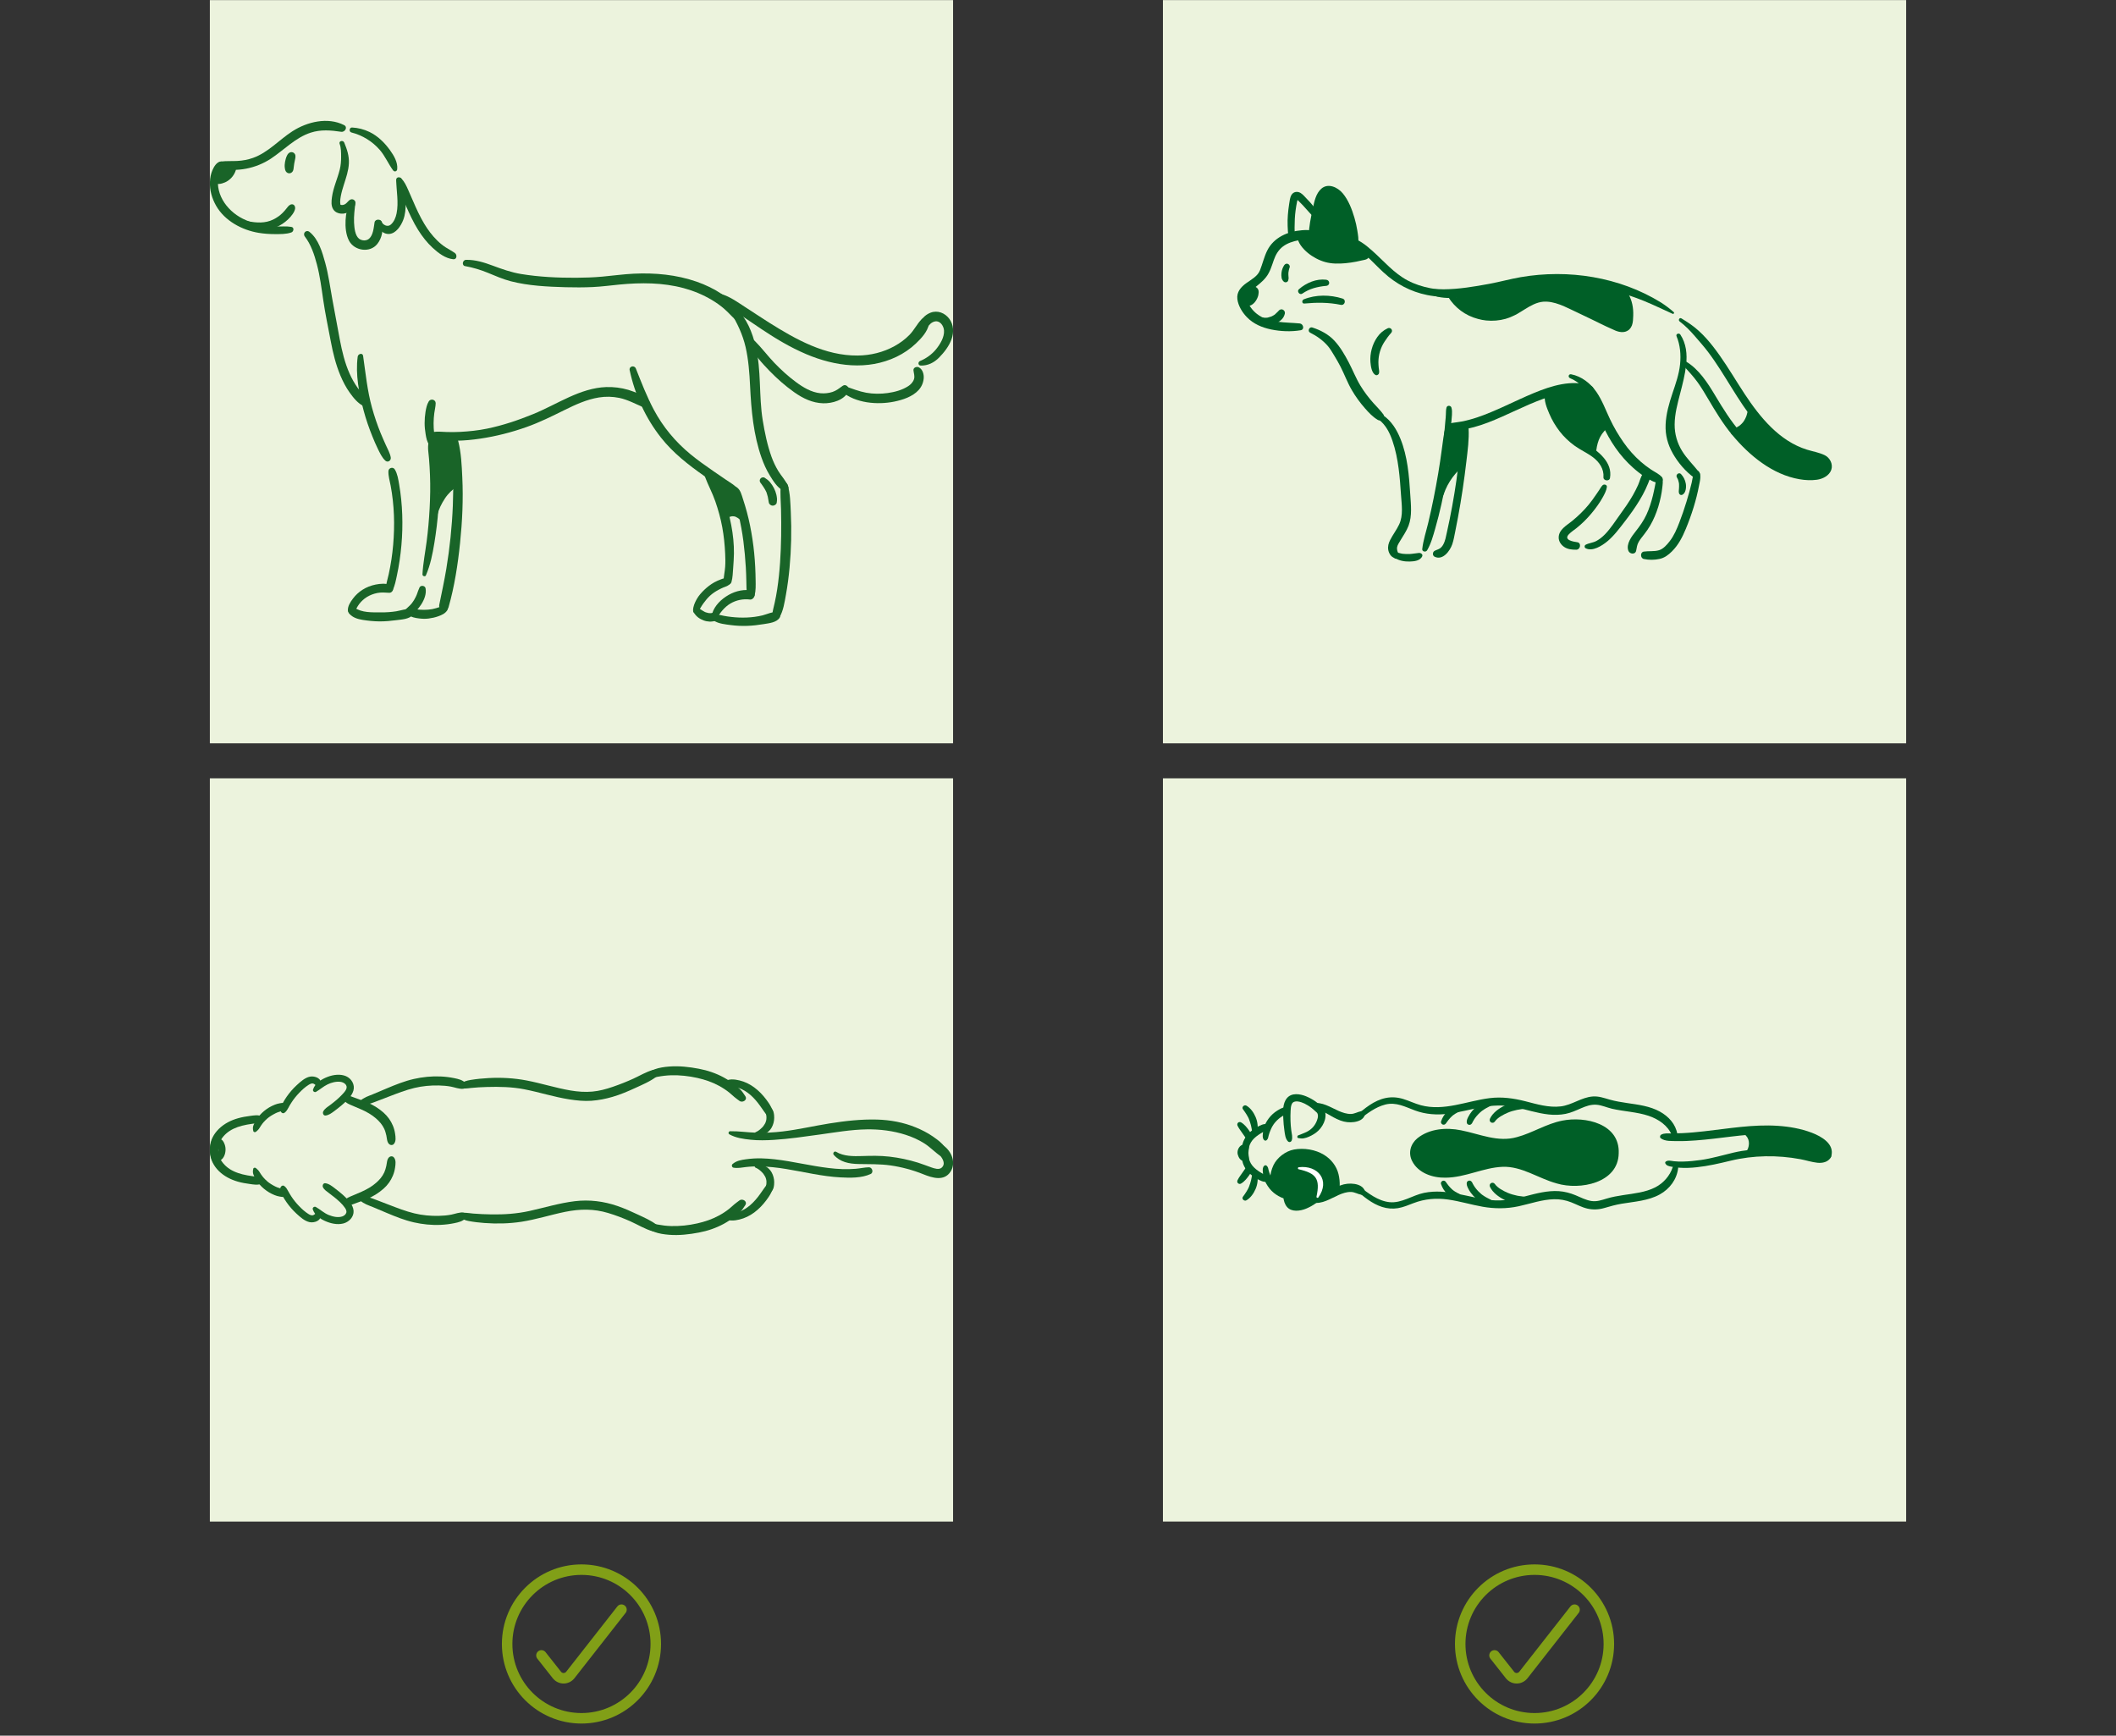 <svg width="484" height="397" viewBox="0 0 484 397" fill="none" xmlns="http://www.w3.org/2000/svg">
<rect x="0" y="0" width="484" height="397" fill="#333333" stroke="none"/>
<g clip-path="url(#clip0_1788_5143)">
<rect width="170" height="170" transform="translate(48 0.023)" fill="#ECF3DD"/>
<path d="M165.471 116.234C165.471 116.234 165.454 116.212 165.449 116.2C165.449 116.195 165.437 116.189 165.437 116.184C165.437 116.184 165.46 116.212 165.477 116.234H165.471Z" fill="#196428"/>
<path d="M165.471 116.234C165.493 116.262 165.51 116.285 165.471 116.234V116.234Z" fill="#196428"/>
<path d="M170.629 117.766C170.629 117.766 170.607 117.715 170.596 117.687C170.629 117.385 170.568 117.121 170.332 116.897C170.209 116.779 170.063 116.673 169.923 116.566C169.766 116.448 169.598 116.359 169.424 116.28C169.586 115.585 169.211 114.878 168.897 114.256C168.773 114.009 168.65 113.768 168.521 113.527C168.347 113.196 168.179 112.838 167.904 112.574C167.562 112.249 167.007 112.114 166.564 112.311C166.508 112.255 166.458 112.198 166.402 112.142C166.301 112.053 166.2 111.969 166.093 111.89C165.981 111.8 165.864 111.711 165.746 111.627C165.712 111.604 165.679 111.576 165.65 111.554C165.533 111.47 165.695 111.593 165.723 111.615C165.415 111.38 163.75 109.451 163.341 109.451C162.813 109.451 163.744 111.554 163.593 112.047C163.419 112.608 163.733 113.118 163.968 113.6C164.12 113.914 164.271 114.234 164.439 114.536C164.636 114.884 164.832 115.232 165.023 115.585C165.146 115.804 165.28 115.994 165.432 116.19C165.55 116.336 165.639 116.426 165.791 116.538C165.83 116.566 165.869 116.594 165.903 116.622C165.701 116.802 165.522 117.015 165.359 117.233C165.151 117.514 165.241 118.007 165.488 118.237C165.499 118.36 165.522 118.484 165.578 118.607C165.779 119.067 166.435 118.966 166.665 118.607C166.738 118.495 166.772 118.377 166.8 118.248C166.951 118.209 167.103 118.17 167.248 118.13C167.31 118.113 167.377 118.102 167.445 118.085C167.467 118.085 167.489 118.085 167.506 118.085C167.63 118.08 167.753 118.085 167.876 118.102C167.977 118.119 168.078 118.136 168.179 118.17C168.196 118.17 168.213 118.181 168.23 118.186C168.28 118.214 168.342 118.242 168.392 118.27C168.527 118.343 168.661 118.405 168.79 118.489C168.807 118.5 168.829 118.517 168.846 118.528C168.891 118.573 168.947 118.612 168.986 118.646C169.328 118.932 169.777 119.095 170.197 118.842C170.573 118.618 170.708 118.175 170.601 117.766H170.629Z" fill="#196428"/>
<path d="M104.992 109.849C104.785 109.49 104.342 109.299 103.938 109.367C104.185 108.503 104.33 107.623 104.403 106.731C105.082 105.178 104.897 103.311 104.364 101.73C104.723 101.299 104.499 100.497 103.837 100.53C102.867 100.575 101.796 100.435 100.95 99.936C100.097 99.431 99.111 100.261 99.329 101.181C99.772 103.053 99.952 104.926 99.839 106.849C99.733 108.722 99.206 110.606 100.075 112.372C100.153 112.529 100.271 112.641 100.4 112.731C100.338 112.826 100.266 112.916 100.209 113.016C99.38 114.429 99.026 116.033 99.082 117.659C99.099 118.191 99.901 118.337 100.036 117.788C100.372 116.431 101.011 115.158 101.779 113.998C102.503 112.893 103.54 111.901 104.633 111.217C105.093 110.931 105.272 110.32 104.992 109.843V109.849Z" fill="#196428"/>
<path d="M66.452 34.821C65.812 34.977 65.521 35.774 65.358 36.334C65.224 36.794 65.145 37.271 65.112 37.747C65.095 38.016 65.128 38.285 65.168 38.549C65.213 38.857 65.313 39.182 65.549 39.395C66.003 39.805 66.637 39.681 66.956 39.182C67.136 38.908 67.158 38.498 67.197 38.19L67.158 38.465C67.203 38.157 67.242 37.848 67.281 37.54L67.242 37.826C67.276 37.596 67.304 37.36 67.337 37.13L67.298 37.416C67.337 37.13 67.405 36.856 67.466 36.575C67.562 36.149 67.691 35.605 67.438 35.219C67.22 34.882 66.844 34.725 66.452 34.821Z" fill="#196428"/>
<path d="M69.737 54.118C71.133 55.928 71.907 58.272 72.479 60.447C73.191 63.139 73.533 65.88 73.936 68.628C74.396 71.762 75.052 74.862 75.641 77.974C76.151 80.682 76.796 83.362 77.867 85.907C78.444 87.281 79.128 88.604 79.997 89.815C80.866 91.026 81.848 92.26 83.159 92.876C83.849 93.202 84.909 92.462 84.337 91.699C83.563 90.662 82.588 89.799 81.831 88.744C81.074 87.69 80.491 86.625 79.975 85.481C78.865 83.014 78.237 80.334 77.727 77.688C77.132 74.571 76.555 71.453 75.994 68.331C75.501 65.589 75.131 62.836 74.396 60.145C73.724 57.689 72.871 54.706 70.802 53.052C70.04 52.441 69.148 53.349 69.737 54.118Z" fill="#196428"/>
<path d="M90.695 41.24C90.784 42.3 91.222 43.23 91.637 44.206C92.052 45.181 92.439 46.135 92.859 47.088C93.683 48.971 94.547 50.85 95.64 52.593C96.576 54.085 97.681 55.509 98.981 56.703C100.282 57.897 101.886 59.12 103.685 59.299C104.515 59.383 104.599 58.279 104.067 57.892C103.4 57.404 102.648 57.034 101.953 56.585C101.258 56.137 100.624 55.615 100.036 55.038C98.853 53.889 97.866 52.565 97.025 51.158C96.038 49.51 95.242 47.761 94.485 46C94.104 45.125 93.722 44.245 93.336 43.376C92.915 42.445 92.517 41.515 91.754 40.814C91.396 40.483 90.656 40.685 90.7 41.251L90.695 41.24Z" fill="#196428"/>
<path d="M81.819 81.564C81.276 85.673 82.122 89.985 83.187 93.949C83.726 95.95 84.404 97.918 85.183 99.836C85.565 100.778 85.963 101.72 86.411 102.633C86.86 103.547 87.348 104.635 88.127 105.358C88.704 105.897 89.495 105.347 89.377 104.629C89.215 103.659 88.671 102.729 88.273 101.837C87.875 100.946 87.443 99.993 87.062 99.056C86.299 97.173 85.643 95.249 85.099 93.287C84.006 89.374 83.636 85.393 83.053 81.39C82.941 80.622 81.903 80.93 81.825 81.558L81.819 81.564Z" fill="#196428"/>
<path d="M89.792 135.017C90.325 134.014 90.532 132.797 90.773 131.693C91.026 130.532 91.233 129.36 91.407 128.183C91.749 125.867 91.956 123.54 92.018 121.202C92.08 118.864 92.001 116.538 91.766 114.222C91.653 113.078 91.496 111.935 91.3 110.802C91.104 109.67 90.925 108.402 90.308 107.376C89.899 106.698 88.873 107.001 88.845 107.774C88.805 108.89 89.147 109.995 89.355 111.088C89.562 112.181 89.73 113.336 89.854 114.469C90.1 116.706 90.185 118.954 90.123 121.208C90.061 123.462 89.876 125.705 89.54 127.93C89.366 129.063 89.159 130.196 88.917 131.317C88.676 132.438 88.306 133.498 88.239 134.608C88.189 135.432 89.411 135.746 89.792 135.028V135.017Z" fill="#196428"/>
<path d="M97.428 131.581C98.449 129.209 98.937 126.737 99.352 124.202C99.766 121.668 100.092 119.056 100.271 116.465C100.45 113.875 100.506 111.262 100.478 108.661C100.467 107.405 100.428 106.149 100.361 104.893C100.293 103.637 100.305 102.095 99.75 100.935C99.402 100.206 98.225 100.408 98.04 101.159C97.759 102.325 98.028 103.71 98.129 104.893C98.23 106.149 98.309 107.405 98.353 108.661C98.454 111.217 98.41 113.78 98.269 116.336C98.129 118.893 97.916 121.343 97.591 123.838C97.266 126.333 96.767 128.834 96.632 131.373C96.61 131.777 97.26 131.985 97.434 131.592L97.428 131.581Z" fill="#196428"/>
<path d="M99.531 101.372C99.637 100.615 99.391 99.824 99.301 99.067C99.211 98.311 99.178 97.537 99.178 96.774C99.178 96.012 99.245 95.244 99.34 94.481C99.436 93.719 99.643 92.984 99.654 92.233C99.665 91.375 98.505 91.1 98.073 91.807C97.641 92.513 97.462 93.399 97.327 94.212C97.193 95.025 97.126 95.922 97.126 96.78C97.126 97.638 97.221 98.49 97.361 99.337C97.501 100.183 97.664 101.08 98.185 101.731C98.544 102.173 99.452 101.955 99.531 101.377V101.372Z" fill="#196428"/>
<path d="M99.043 100.284C100.669 100.951 102.783 100.828 104.515 100.8C106.248 100.772 108.059 100.598 109.819 100.334C113.43 99.802 116.973 98.899 120.41 97.682C123.421 96.617 126.258 95.204 129.117 93.791C131.629 92.547 134.214 91.358 137.006 90.909C138.531 90.663 140.129 90.696 141.643 91.01C143.639 91.425 145.41 92.429 147.272 93.203C148.208 93.59 149.043 92.115 148.27 91.487C145.663 89.379 141.99 88.42 138.665 88.532C135.688 88.633 132.874 89.62 130.188 90.831C127.503 92.042 124.761 93.573 121.941 94.722C118.526 96.112 115.039 97.296 111.417 98.041C109.393 98.456 107.335 98.675 105.272 98.781C104.268 98.832 103.259 98.849 102.25 98.815C101.179 98.781 100.108 98.652 99.043 98.809C98.202 98.933 98.449 100.032 99.043 100.278V100.284Z" fill="#196428"/>
<path d="M106.399 60.869C108.188 61.194 109.909 61.704 111.591 62.399C113.273 63.094 115.028 63.863 116.844 64.334C120.887 65.376 125.232 65.578 129.386 65.696C131.45 65.752 133.513 65.752 135.576 65.657C137.64 65.561 139.658 65.281 141.699 65.085C146.605 64.614 151.606 64.614 156.394 65.909C158.637 66.515 160.818 67.417 162.813 68.606C163.806 69.2 164.759 69.862 165.634 70.624C166.508 71.387 167.31 72.295 168.179 73.097C169.048 73.899 170.467 72.884 169.85 71.807C168.779 69.929 166.901 68.471 165.135 67.283C163.369 66.094 161.389 65.141 159.36 64.434C154.745 62.825 149.812 62.366 144.951 62.601C142.534 62.719 140.151 63.061 137.752 63.274C135.767 63.453 133.771 63.521 131.781 63.532C127.587 63.549 123.331 63.352 119.188 62.674C116.945 62.304 114.832 61.553 112.712 60.762C110.722 60.022 108.743 59.394 106.595 59.433C105.794 59.445 105.553 60.728 106.399 60.88V60.869Z" fill="#196428"/>
<path d="M144.031 84.692C145.225 90.288 147.664 95.636 151.219 100.133C153.966 103.604 157.448 106.328 161.053 108.851C162.107 109.586 163.167 110.309 164.226 111.032C165.376 111.817 166.576 112.927 167.899 113.37C168.611 113.606 169.441 112.658 168.942 112.014C168.174 111.01 166.946 110.348 165.908 109.636C164.967 108.992 164.025 108.347 163.088 107.702C161.339 106.497 159.601 105.269 157.958 103.918C154.493 101.064 151.656 97.672 149.543 93.702C147.939 90.686 146.706 87.484 145.45 84.311C145.108 83.442 143.824 83.756 144.026 84.704L144.031 84.692Z" fill="#196428"/>
<path d="M167.131 71.432C168.644 73.938 169.878 76.506 170.54 79.371C171.201 82.236 171.425 85.292 171.571 88.297C171.84 93.831 172.334 99.443 174.195 104.708C174.683 106.081 175.277 107.421 176.034 108.666C176.791 109.911 177.772 111.531 179.129 112.204C179.69 112.479 180.57 112.008 180.306 111.301C179.813 109.989 178.742 108.93 178.019 107.735C177.396 106.704 176.881 105.616 176.471 104.483C175.507 101.792 174.918 98.933 174.459 96.118C173.545 90.512 174.178 84.765 172.844 79.209C172.081 76.041 170.792 72.727 168.33 70.501C167.703 69.93 166.648 70.658 167.119 71.438L167.131 71.432Z" fill="#196428"/>
<path d="M167.686 111.789C167.394 112.726 167.899 113.774 168.157 114.677C168.437 115.669 168.695 116.667 168.925 117.671C169.384 119.678 169.771 121.707 170.035 123.754C170.298 125.8 170.478 127.796 170.596 129.82C170.657 130.852 170.691 131.884 170.713 132.915C170.736 133.947 170.708 135.107 170.949 136.156C171.139 136.991 172.406 136.963 172.614 136.156C172.894 135.074 172.855 133.896 172.838 132.781C172.827 131.749 172.793 130.717 172.743 129.691C172.636 127.566 172.435 125.453 172.115 123.345C171.795 121.236 171.392 119.179 170.842 117.144C170.573 116.151 170.282 115.159 169.956 114.183C169.631 113.208 169.396 112.042 168.515 111.458C168.201 111.245 167.781 111.47 167.68 111.8L167.686 111.789Z" fill="#196428"/>
<path d="M173.976 110.477C174.01 110.516 174.044 110.555 174.077 110.595C174.077 110.595 174.212 110.763 174.156 110.69C174.105 110.623 174.195 110.746 174.201 110.757C174.229 110.797 174.257 110.836 174.285 110.881C174.414 111.066 174.543 111.251 174.666 111.436C174.789 111.621 174.896 111.795 175.002 111.985C175.059 112.086 175.109 112.187 175.159 112.288C175.182 112.333 175.204 112.378 175.227 112.423C175.238 112.445 175.249 112.467 175.26 112.49C175.288 112.557 175.283 112.535 175.238 112.428C175.294 112.49 175.316 112.63 175.344 112.708C175.384 112.815 175.417 112.922 175.451 113.034C175.518 113.235 175.574 113.443 175.625 113.65C175.675 113.875 175.709 114.093 175.743 114.318C175.765 114.441 175.743 114.346 175.743 114.278C175.759 114.39 175.771 114.503 175.793 114.615C175.815 114.738 175.843 114.856 175.866 114.979C175.933 115.36 176.387 115.68 176.763 115.663C177.139 115.646 177.604 115.388 177.66 114.979C177.699 114.682 177.75 114.39 177.727 114.093C177.705 113.796 177.654 113.488 177.593 113.191C177.469 112.652 177.273 112.131 177.021 111.638C176.769 111.144 176.477 110.724 176.141 110.309C175.804 109.894 175.367 109.569 174.918 109.283C174.599 109.075 174.156 109.193 173.932 109.479C173.69 109.793 173.741 110.191 173.993 110.483L173.976 110.477Z" fill="#196428"/>
<path d="M178.585 111.143C178.417 112.893 178.608 114.698 178.647 116.459C178.692 118.488 178.709 120.523 178.675 122.553C178.608 126.629 178.389 130.744 177.772 134.781C177.615 135.813 177.425 136.839 177.2 137.859C176.976 138.88 176.701 139.782 176.617 140.792C176.539 141.705 177.845 141.946 178.271 141.24C179.185 139.721 179.449 137.764 179.768 136.037C180.138 133.991 180.402 131.927 180.598 129.858C180.99 125.648 181.086 121.376 180.884 117.154C180.783 115.113 180.766 112.904 180.172 110.936C179.897 110.033 178.686 110.274 178.602 111.149L178.585 111.143Z" fill="#196428"/>
<path d="M164.26 68.392C165.673 69.794 167.484 70.758 169.127 71.868C170.769 72.978 172.474 74.128 174.145 75.255C177.408 77.447 180.794 79.471 184.416 81.007C191.004 83.799 198.45 84.786 205.088 81.596C206.691 80.822 208.194 79.802 209.489 78.574C210.695 77.43 212.208 75.821 212.466 74.122C212.612 73.169 211.519 72.289 210.728 73.107C209.713 74.161 209.085 75.507 208.054 76.567C207.022 77.626 205.878 78.462 204.611 79.163C202.038 80.587 199.106 81.299 196.173 81.321C188.716 81.388 182.039 77.638 175.916 73.786C174.133 72.665 172.39 71.487 170.618 70.349C168.846 69.211 166.996 67.82 164.922 67.243C164.266 67.058 163.772 67.904 164.254 68.387L164.26 68.392Z" fill="#196428"/>
<path d="M171.459 78.832C172.496 81.091 174.29 83.059 176.017 84.837C177.744 86.614 179.622 88.274 181.652 89.709C183.682 91.144 185.857 92.176 188.285 92.243C190.348 92.299 193.05 91.542 194.054 89.563C194.452 88.784 193.589 87.668 192.748 88.257C192.002 88.778 191.301 89.361 190.426 89.647C189.552 89.933 188.599 90.029 187.662 89.945C185.588 89.748 183.676 88.588 182.039 87.371C180.284 86.076 178.658 84.59 177.144 83.02C175.63 81.45 174.217 79.544 172.614 77.946C171.992 77.329 171.128 78.109 171.465 78.832H171.459Z" fill="#196428"/>
<path d="M192.574 89.597C195.725 92.216 200.647 92.653 204.533 91.862C206.484 91.464 208.732 90.736 210.112 89.222C210.779 88.487 211.182 87.585 211.278 86.598C211.373 85.667 211.07 84.478 210.168 84.019C209.674 83.772 208.867 84.064 208.94 84.719C209.013 85.376 209.271 86.015 209.069 86.699C208.867 87.383 208.329 87.943 207.729 88.33C206.361 89.222 204.639 89.676 203.036 89.9C201.432 90.124 199.717 90.119 198.102 89.822C196.487 89.524 194.889 88.885 193.297 88.341C192.613 88.106 191.996 89.115 192.568 89.592L192.574 89.597Z" fill="#196428"/>
<path d="M210.874 76.847C211.777 75.771 212.309 73.792 213.913 73.511C215.04 73.315 215.847 74.549 215.926 75.563C216.043 77.117 215.045 78.726 214.109 79.886C213.173 81.047 211.788 82.028 210.459 82.566C209.921 82.785 209.96 83.598 210.599 83.615C212.236 83.665 213.672 82.936 214.81 81.776C215.948 80.615 217.053 79.219 217.641 77.61C218.23 76.001 218.135 74.274 217.142 72.928C216.15 71.583 214.462 70.899 212.847 71.521C210.952 72.255 209.674 74.302 209.534 76.292C209.489 76.943 210.437 77.358 210.868 76.842L210.874 76.847Z" fill="#196428"/>
<path d="M77.687 32.903C78.029 33.834 78.018 34.877 78.024 35.852C78.029 36.828 77.951 37.815 77.721 38.757C77.194 40.893 76.235 42.883 75.932 45.087C75.798 46.045 75.691 47.122 76.274 47.957C76.678 48.535 77.345 48.821 78.035 48.871C79.431 48.977 81.332 47.935 81.275 46.348C81.253 45.608 80.446 45.367 79.919 45.787C79.481 46.135 79.263 46.589 78.708 46.802C78.416 46.914 78.046 46.931 77.872 46.802C77.984 46.886 77.883 46.959 77.85 46.712C77.827 46.539 77.805 46.37 77.805 46.191C77.811 45.748 77.867 45.305 77.951 44.868C78.119 43.976 78.377 43.107 78.652 42.244C79.162 40.64 79.717 39.065 79.801 37.366C79.885 35.667 79.38 34.17 78.741 32.617C78.478 31.978 77.435 32.236 77.682 32.909L77.687 32.903Z" fill="#196428"/>
<path d="M80.255 46.117C79.885 46.779 79.577 47.423 79.375 48.158C79.173 48.892 79.083 49.61 79.044 50.35C78.966 51.886 79.106 53.686 79.84 55.071C81.068 57.375 84.6 57.925 86.293 55.811C87.404 54.426 87.695 52.587 87.37 50.872C87.213 50.042 85.806 50.019 85.671 50.872C85.481 52.055 85.385 53.753 84.415 54.606C84.045 54.931 83.462 55.065 82.941 54.953C82.868 54.936 82.795 54.914 82.722 54.892C82.672 54.875 82.346 54.751 82.588 54.858C82.503 54.824 82.425 54.785 82.346 54.74C82.313 54.723 82.01 54.516 82.161 54.634C81.197 53.877 81.051 52.15 80.984 50.922C80.906 49.419 81.13 47.889 81.275 46.398C81.332 45.842 80.502 45.669 80.249 46.123L80.255 46.117Z" fill="#196428"/>
<path d="M86.232 50.905C86.389 52.312 87.549 53.624 89.063 53.507C90.577 53.389 91.687 51.684 92.203 50.384C92.719 49.083 92.792 47.737 92.803 46.42C92.814 44.581 92.601 42.703 91.9 40.998C91.642 40.37 90.605 40.376 90.622 41.172C90.672 43.695 91.216 46.296 90.712 48.808C90.521 49.756 90.129 50.742 89.377 51.382C88.626 52.021 87.594 51.443 87.191 50.647C86.972 50.21 86.176 50.395 86.232 50.905Z" fill="#196428"/>
<path d="M80.373 30.296C82.885 30.924 85.172 32.337 86.871 34.288C88.082 35.684 88.856 37.534 89.91 38.964C90.218 39.379 90.796 39.222 90.852 38.711C91.026 37.13 90.089 35.572 89.198 34.338C87.976 32.645 86.411 31.098 84.516 30.184C83.244 29.573 81.943 29.247 80.536 29.163C79.885 29.124 79.756 30.139 80.384 30.296H80.373Z" fill="#196428"/>
<path d="M50.422 36.956C49.525 37.096 48.936 38.139 48.606 38.895C48.236 39.742 48.05 40.65 48.011 41.581C47.927 43.498 48.499 45.433 49.447 47.087C51.42 50.518 55.345 52.632 59.169 53.26C60.368 53.456 61.591 53.546 62.807 53.546C64.024 53.546 65.448 53.591 66.648 53.164C67.197 52.968 67.343 52.015 66.648 51.897C65.465 51.696 64.271 51.841 63.071 51.791C61.871 51.74 60.632 51.589 59.432 51.337C57.268 50.888 55.182 50.098 53.455 48.685C51.835 47.361 50.557 45.595 50.058 43.543C49.822 42.568 49.755 41.508 49.968 40.521C50.075 40.028 50.237 39.563 50.484 39.12C50.73 38.677 51.117 38.284 51.252 37.78C51.392 37.242 50.921 36.871 50.422 36.95V36.956Z" fill="#196428"/>
<path d="M50.288 38.515C54.274 39.401 58.546 38.526 61.933 36.306C64.943 34.327 67.567 31.468 71.072 30.341C73.398 29.589 75.675 29.791 78.046 30.144C78.904 30.273 79.622 29.073 78.697 28.608C74.946 26.713 70.264 27.857 66.889 30.021C63.856 31.972 61.327 34.893 57.857 36.121C56.713 36.525 55.524 36.743 54.313 36.811C53.102 36.878 51.762 36.788 50.501 36.951C49.688 37.057 49.329 38.302 50.288 38.515Z" fill="#196428"/>
<path d="M52.614 37.713C52.536 37.736 52.457 37.764 52.379 37.786C52.261 37.663 52.115 37.568 51.936 37.511C51.471 37.366 50.999 37.545 50.596 37.781C50.327 37.938 50.063 38.139 49.856 38.375C49.368 38.93 49.099 39.569 49.032 40.304C48.751 40.466 48.538 40.758 48.555 41.089C48.572 41.52 48.835 41.818 49.228 41.969C49.727 42.16 50.316 42.087 50.82 41.946C51.269 41.823 51.712 41.627 52.098 41.369C52.956 40.803 53.584 39.973 53.915 39.003C54.184 38.212 53.354 37.511 52.609 37.697L52.614 37.713Z" fill="#196428"/>
<path d="M56.208 51.864C58.3 53.03 61.024 52.873 63.189 51.959C64.175 51.544 65.061 50.955 65.846 50.221C66.25 49.845 66.614 49.425 66.934 48.971C67.22 48.561 67.573 47.95 67.5 47.434C67.427 46.874 66.956 46.571 66.418 46.812C66.014 46.997 65.717 47.446 65.448 47.782C65.179 48.118 64.899 48.444 64.59 48.746C63.974 49.352 63.261 49.834 62.488 50.215C60.654 51.112 58.681 50.978 56.735 50.608C56.006 50.468 55.485 51.466 56.203 51.864H56.208Z" fill="#196428"/>
<path d="M103.59 101.018C103.45 103.48 103.646 105.924 103.669 108.385C103.691 110.847 103.674 113.218 103.579 115.635C103.383 120.496 102.878 125.346 102.082 130.145C101.622 132.887 101.034 135.595 100.479 138.314C100.198 139.687 102.205 140.271 102.598 138.897C103.955 134.126 104.723 129.13 105.233 124.202C105.743 119.274 105.984 114.188 105.743 109.187C105.609 106.395 105.497 103.569 104.801 100.85C104.622 100.155 103.635 100.34 103.596 101.013L103.59 101.018Z" fill="#196428"/>
<path d="M161.216 108.958C161.933 110.898 162.937 112.709 163.615 114.671C164.294 116.633 164.832 118.568 165.202 120.575C165.572 122.582 165.774 124.584 165.869 126.619C165.92 127.628 165.942 128.643 165.869 129.652C165.796 130.723 165.544 131.788 165.499 132.859C165.454 133.93 167.035 134.092 167.316 133.106C167.596 132.119 167.624 130.936 167.703 129.882C167.781 128.828 167.86 127.706 167.876 126.619C167.904 124.449 167.669 122.257 167.265 120.132C166.862 118.007 166.295 115.916 165.477 113.92C164.658 111.924 163.789 109.866 162.371 108.291C161.922 107.792 160.98 108.313 161.221 108.963L161.216 108.958Z" fill="#196428"/>
<path d="M80.827 140.22C81.382 139.609 81.651 138.818 82.156 138.162C82.66 137.506 83.244 136.973 83.922 136.553C84.656 136.099 85.464 135.802 86.31 135.633C87.207 135.454 88.11 135.538 89.018 135.589C89.467 135.611 89.865 135.224 89.915 134.792C89.972 134.316 89.697 133.951 89.26 133.789C88.211 133.391 87.011 133.492 85.929 133.705C84.847 133.918 83.844 134.31 82.941 134.882C82.089 135.415 81.343 136.104 80.737 136.906C80.132 137.708 79.487 138.7 79.577 139.704C79.627 140.287 80.367 140.73 80.827 140.22Z" fill="#196428"/>
<path d="M93.616 140.825C94.754 140.242 95.662 139.328 96.346 138.257C97.03 137.186 97.585 135.841 97.339 134.551C97.221 133.929 96.228 133.794 95.954 134.372C95.701 134.899 95.544 135.448 95.337 135.992C95.32 136.043 95.298 136.093 95.275 136.143C95.348 135.958 95.275 136.132 95.259 136.172C95.203 136.295 95.152 136.418 95.09 136.542C94.973 136.783 94.844 137.024 94.704 137.254C94.563 137.483 94.423 137.68 94.272 137.887C94.12 138.095 94.345 137.809 94.249 137.921C94.204 137.971 94.165 138.027 94.12 138.078C94.031 138.179 93.941 138.28 93.851 138.381C93.666 138.577 93.464 138.756 93.268 138.936C93.178 139.02 93.094 139.104 93.005 139.182C92.954 139.227 92.904 139.272 92.853 139.311C92.831 139.328 92.651 139.468 92.775 139.379C92.427 139.642 92.209 140.113 92.472 140.528C92.736 140.943 93.201 141.044 93.621 140.831L93.616 140.825Z" fill="#196428"/>
<path d="M163.935 141.521C164.692 140.142 165.712 138.852 167.058 138.051C168.403 137.249 169.979 136.935 171.543 137.131C172.115 137.204 172.614 136.587 172.614 136.06C172.614 135.432 172.121 135.051 171.543 134.989C169.581 134.793 167.68 135.365 166.054 136.447C164.428 137.529 163.071 139.071 162.729 141.017C162.606 141.712 163.554 142.222 163.935 141.527V141.521Z" fill="#196428"/>
<path d="M79.936 140.41C80.687 141.257 81.825 141.605 82.907 141.778C84.18 141.986 85.486 142.12 86.776 142.132C88.065 142.143 89.405 142.019 90.701 141.846C91.872 141.689 93.582 141.627 94.401 140.668C94.765 140.242 94.62 139.648 94.081 139.463C93.033 139.098 91.721 139.648 90.656 139.816C89.495 140.001 88.329 140.074 87.151 140.068C85.178 140.057 82.728 140.192 81.063 138.958C80.177 138.302 79.28 139.67 79.941 140.416L79.936 140.41Z" fill="#196428"/>
<path d="M163.352 142.002C164.406 142.675 165.97 142.815 167.187 142.978C168.403 143.14 169.693 143.196 170.954 143.152C172.216 143.107 173.472 142.955 174.716 142.748C175.961 142.54 177.57 142.395 178.31 141.324C178.624 140.87 178.293 140.259 177.817 140.113C176.763 139.793 175.456 140.5 174.425 140.752C173.247 141.038 172.042 141.195 170.831 141.245C169.62 141.296 168.482 141.245 167.316 141.116C166.732 141.055 166.149 140.965 165.572 140.858C164.994 140.752 164.366 140.544 163.744 140.556C162.959 140.567 162.707 141.593 163.352 142.002Z" fill="#196428"/>
<path d="M93.431 140.496C93.924 141.202 95.012 141.342 95.814 141.449C96.548 141.544 97.299 141.572 98.034 141.477C98.768 141.382 99.542 141.219 100.265 140.955C101.084 140.658 101.835 140.327 102.317 139.571C102.575 139.167 102.239 138.623 101.774 138.623C101.045 138.623 100.439 138.903 99.755 139.105C99.172 139.279 98.578 139.397 97.967 139.442C97.316 139.492 96.666 139.515 96.016 139.453C95.702 139.425 95.382 139.391 95.068 139.346C94.681 139.296 94.289 139.144 93.907 139.301C93.465 139.481 93.089 140.019 93.425 140.49L93.431 140.496Z" fill="#196428"/>
<path d="M158.659 140.091C158.956 140.528 159.287 140.926 159.713 141.246C160.094 141.532 160.509 141.739 160.952 141.908C161.395 142.076 161.838 142.154 162.292 142.177C162.499 142.188 162.707 142.177 162.914 142.149C163.245 142.109 163.604 142.07 163.879 141.863C164.198 141.622 164.439 141.235 164.305 140.82C164.17 140.405 163.834 140.17 163.413 140.141C163.172 140.125 162.925 140.186 162.69 140.237C162.567 140.259 162.942 140.214 162.729 140.231C162.69 140.231 162.645 140.237 162.606 140.242C162.522 140.242 162.443 140.248 162.359 140.242C162.264 140.242 162.174 140.231 162.084 140.226C161.956 140.22 162.286 140.259 162.157 140.237C162.118 140.231 162.079 140.226 162.034 140.214C161.849 140.181 161.67 140.136 161.496 140.074C161.417 140.046 161.339 140.018 161.26 139.99C161.143 139.945 161.429 140.069 161.316 140.013C161.272 139.99 161.221 139.968 161.176 139.945C161.014 139.867 160.862 139.777 160.711 139.676C160.559 139.575 160.408 139.485 160.257 139.385C160.195 139.34 160.1 139.295 160.049 139.239C160.161 139.368 160.089 139.267 160.044 139.228C159.999 139.188 159.96 139.16 159.92 139.121C159.618 138.858 159.197 138.807 158.872 139.059C158.575 139.289 158.44 139.76 158.664 140.091H158.659Z" fill="#196428"/>
<path d="M159.663 139.907C160.117 139.296 160.442 138.606 160.902 137.995C161.361 137.384 161.782 136.823 162.41 136.251C163.004 135.713 163.632 135.293 164.389 134.889C164.759 134.693 165.152 134.496 165.477 134.367C166.077 134.132 166.621 134.014 167.013 133.47C167.243 133.151 167.097 132.54 166.727 132.383C166.335 132.215 166.032 132.198 165.623 132.282C165.376 132.332 165.14 132.422 164.905 132.512C164.395 132.708 163.879 132.921 163.397 133.19C162.556 133.661 161.776 134.261 161.081 134.928C160.442 135.545 159.803 136.257 159.365 137.042C158.928 137.827 158.536 138.701 158.53 139.599C158.53 140.249 159.326 140.361 159.663 139.907Z" fill="#196428"/>
</g>
<g clip-path="url(#clip1_1788_5143)">
<rect width="170" height="170" transform="translate(48 178.023)" fill="#ECF3DD"/>
<path d="M50.864 266.737C50.6 266.033 50.386 265.302 50.171 264.582C49.956 263.862 49.854 263.196 49.934 262.482C50.074 261.219 50.799 260.112 51.729 259.285C52.755 258.372 54.039 257.829 55.361 257.485C56.123 257.286 56.903 257.152 57.681 257.045C58.525 256.926 59.352 256.921 60.029 256.346C60.33 256.088 60.228 255.567 59.906 255.384C59.094 254.922 58.122 255.126 57.241 255.239C56.312 255.358 55.387 255.513 54.485 255.766C52.846 256.222 51.294 257.002 50.069 258.2C48.844 259.398 48.118 260.827 48.011 262.476C47.957 263.336 48.091 264.26 48.387 265.071C48.709 265.968 49.225 266.656 49.94 267.274C50.316 267.602 51.079 267.301 50.864 266.737Z" fill="#196428"/>
<path d="M58.563 258.866C58.885 258.602 59.148 258.355 59.363 257.995C59.567 257.662 59.777 257.329 60.013 257.017C60.411 256.502 61.034 255.894 61.512 255.54C61.813 255.32 62.13 255.121 62.458 254.938C62.635 254.836 62.818 254.739 63 254.648C63.092 254.605 63.183 254.562 63.28 254.519C63.436 254.449 63.264 254.519 63.43 254.455C63.779 254.32 64.134 254.202 64.494 254.089C64.918 253.955 65.44 253.885 65.746 253.541C66.052 253.197 65.972 252.735 65.606 252.461C65.176 252.144 64.505 252.273 64.016 252.349C63.608 252.413 63.226 252.526 62.839 252.682C61.931 253.042 61.131 253.52 60.379 254.143C59.696 254.712 59.105 255.389 58.616 256.131C58.364 256.518 58.16 256.921 57.988 257.35C57.805 257.802 57.821 258.226 57.934 258.688C58.004 258.989 58.358 259.027 58.568 258.855L58.563 258.866Z" fill="#196428"/>
<path d="M78.731 251.678C79.156 252.35 80.015 252.634 80.719 252.941C81.364 253.22 82.009 253.478 82.648 253.768C83.868 254.316 85.033 254.955 86.038 255.847C86.833 256.551 87.43 257.239 87.881 258.179C88.085 258.609 88.257 259.2 88.37 259.716C88.51 260.36 88.493 261.22 89.009 261.693C89.299 261.961 89.772 261.994 90.057 261.693C90.642 261.08 90.487 260.081 90.374 259.313C90.282 258.673 90.116 258.072 89.869 257.475C89.396 256.331 88.671 255.332 87.747 254.504C86.618 253.505 85.35 252.72 83.959 252.14C83.239 251.839 82.508 251.587 81.778 251.318C81.391 251.178 81.009 251.039 80.623 250.894C80.209 250.738 79.817 250.539 79.36 250.582C78.844 250.636 78.409 251.168 78.731 251.678Z" fill="#196428"/>
<path d="M82.766 252.689C83.862 252.807 84.899 252.361 85.909 251.985C86.919 251.609 87.934 251.206 88.95 250.819C90.857 250.088 92.786 249.325 94.779 248.847C96.611 248.412 98.486 248.235 100.367 248.278C101.296 248.299 102.226 248.374 103.139 248.541C104.052 248.708 105.046 249.143 106.003 249.025C106.647 248.944 106.937 248.299 106.518 247.783C105.89 247.015 104.826 246.795 103.896 246.601C102.881 246.392 101.844 246.268 100.807 246.22C98.749 246.123 96.649 246.338 94.645 246.795C92.507 247.284 90.449 248.111 88.434 248.96C87.392 249.401 86.355 249.847 85.313 250.276C84.27 250.706 83.217 251.023 82.395 251.786C82.03 252.125 82.347 252.64 82.766 252.683V252.689Z" fill="#196428"/>
<path d="M105.621 248.986C105.879 248.953 106.137 248.975 106.395 248.975C106.846 248.975 107.303 248.889 107.749 248.846C108.952 248.722 110.161 248.658 111.37 248.626C114.228 248.545 117.092 248.599 119.912 249.147C123.367 249.818 126.73 250.914 130.211 251.457C131.882 251.715 133.58 251.898 135.267 251.779C136.954 251.661 138.528 251.339 140.097 250.887C141.875 250.372 143.589 249.641 145.271 248.867C146.953 248.094 148.752 247.352 150.203 246.219C150.934 245.649 150.133 244.521 149.338 244.736C147.78 245.16 146.313 246.063 144.852 246.729C143.39 247.395 141.784 248.035 140.199 248.577C138.614 249.12 137.099 249.534 135.493 249.679C133.886 249.824 132.156 249.706 130.512 249.426C127.122 248.851 123.84 247.782 120.466 247.137C117.607 246.589 114.669 246.423 111.762 246.584C110.381 246.659 109.011 246.788 107.647 247.014C106.733 247.17 105.927 247.385 105.197 247.976C104.821 248.282 105.116 249.045 105.61 248.98L105.621 248.986Z" fill="#196428"/>
<path d="M147.356 246.982C148.339 246.633 149.386 246.488 150.413 246.294C151.439 246.101 152.47 245.978 153.513 245.945C155.522 245.892 157.537 246.117 159.498 246.552C161.222 246.939 162.915 247.509 164.467 248.358C165.295 248.809 166.095 249.33 166.831 249.921C167.229 250.243 167.61 250.587 167.992 250.931C168.33 251.237 168.846 251.57 169.099 251.775C169.802 252.355 171.07 251.597 170.469 250.716C170.109 250.19 169.829 249.701 169.367 249.239C169.007 248.879 168.61 248.551 168.212 248.234C167.379 247.573 166.504 246.971 165.574 246.461C163.79 245.489 161.862 244.833 159.868 244.457C157.644 244.033 155.329 243.769 153.061 243.947C151.928 244.038 150.789 244.199 149.714 244.586C148.64 244.973 147.818 245.591 146.947 246.268C146.614 246.526 146.974 247.111 147.361 246.971L147.356 246.982Z" fill="#196428"/>
<path d="M79.355 275.801C79.811 275.849 80.203 275.645 80.617 275.489C80.999 275.344 81.385 275.204 81.772 275.065C82.503 274.801 83.239 274.544 83.954 274.243C85.345 273.662 86.613 272.878 87.741 271.879C88.671 271.057 89.391 270.052 89.863 268.908C90.111 268.311 90.277 267.71 90.368 267.07C90.481 266.302 90.637 265.303 90.051 264.69C89.767 264.395 89.294 264.422 89.004 264.69C88.488 265.168 88.504 266.023 88.364 266.667C88.257 267.162 88.09 267.736 87.902 268.15C87.456 269.117 86.839 269.826 86.033 270.536C85.049 271.406 83.91 272.04 82.718 272.577C82.057 272.878 81.38 273.147 80.714 273.437C80.01 273.738 79.15 274.028 78.726 274.699C78.404 275.204 78.839 275.742 79.355 275.795V275.801Z" fill="#196428"/>
<path d="M82.395 274.593C83.223 275.361 84.287 275.684 85.313 276.103C86.339 276.522 87.397 276.978 88.434 277.419C90.449 278.268 92.507 279.095 94.645 279.584C96.649 280.041 98.749 280.261 100.807 280.159C101.839 280.111 102.881 279.987 103.896 279.778C104.826 279.584 105.89 279.364 106.518 278.596C106.943 278.08 106.642 277.435 106.003 277.354C105.073 277.236 104.149 277.639 103.246 277.817C102.295 277.999 101.334 278.08 100.367 278.101C98.486 278.144 96.611 277.972 94.779 277.532C92.786 277.054 90.863 276.296 88.95 275.56C87.972 275.184 87.005 274.802 86.022 274.437C84.974 274.045 83.905 273.572 82.766 273.69C82.347 273.733 82.03 274.249 82.395 274.588V274.593Z" fill="#196428"/>
<path d="M105.202 278.402C105.804 278.896 106.465 279.149 107.227 279.288C108.404 279.509 109.597 279.643 110.795 279.734C113.61 279.944 116.463 279.879 119.257 279.455C122.652 278.934 125.924 277.865 129.287 277.182C132.651 276.5 135.804 276.462 139.076 277.44C140.822 277.961 142.536 278.617 144.202 279.358C145.867 280.1 147.565 281.164 149.349 281.647C150.138 281.862 150.944 280.739 150.214 280.164C148.94 279.17 147.388 278.509 145.932 277.822C144.406 277.096 142.842 276.403 141.247 275.85C138.088 274.759 134.8 274.351 131.479 274.749C127.966 275.173 124.581 276.215 121.137 276.978C118.231 277.623 115.34 277.816 112.369 277.768C110.978 277.747 109.591 277.687 108.205 277.575C107.673 277.532 107.147 277.43 106.615 277.408C106.287 277.392 105.954 277.435 105.626 277.392C105.132 277.327 104.831 278.09 105.213 278.397L105.202 278.402Z" fill="#196428"/>
<path d="M146.942 280.11C147.812 280.787 148.667 281.41 149.709 281.792C150.751 282.173 151.922 282.34 153.056 282.431C155.323 282.609 157.633 282.345 159.863 281.921C161.856 281.545 163.785 280.889 165.569 279.917C166.504 279.407 167.379 278.805 168.207 278.144C168.604 277.827 168.996 277.499 169.362 277.139C169.829 276.677 170.103 276.194 170.463 275.662C171.06 274.786 169.808 274.018 169.093 274.603C168.841 274.813 168.33 275.141 167.986 275.447C167.605 275.791 167.224 276.135 166.826 276.457C166.09 277.053 165.289 277.569 164.462 278.02C162.909 278.869 161.217 279.439 159.492 279.826C157.531 280.266 155.517 280.486 153.507 280.433C152.465 280.406 151.433 280.277 150.407 280.083C149.381 279.89 148.333 279.745 147.35 279.396C146.969 279.261 146.603 279.842 146.937 280.1L146.942 280.11Z" fill="#196428"/>
<path d="M165.773 248.165C166.262 248.363 166.762 248.363 167.277 248.455C167.793 248.546 168.336 248.637 168.851 248.809C169.867 249.148 170.829 249.728 171.634 250.432C172.44 251.136 173.171 251.979 173.8 252.855C174.127 253.312 174.428 253.779 174.767 254.23C175.105 254.682 175.465 255.283 176.045 255.407C176.384 255.477 176.679 255.31 176.798 254.982C177.012 254.37 176.599 253.655 176.325 253.118C176.029 252.543 175.653 252.011 175.266 251.496C174.471 250.437 173.585 249.513 172.521 248.723C171.522 247.977 170.361 247.412 169.147 247.122C168.029 246.848 166.525 246.666 165.606 247.504C165.359 247.729 165.526 248.068 165.784 248.175L165.773 248.165Z" fill="#196428"/>
<path d="M173.037 259.731C174.444 259.854 175.82 259.134 176.507 257.899C176.878 257.233 177.077 256.47 177.087 255.707C177.098 254.944 176.98 253.756 176.201 253.396C175.787 253.203 175.272 253.343 175.143 253.826C175.041 254.213 175.126 254.535 175.223 254.906C175.245 254.992 175.261 255.078 175.282 255.159C175.293 255.218 175.304 255.277 175.288 255.18C175.309 255.325 175.315 255.47 175.315 255.615C175.315 255.76 175.304 255.905 175.293 256.051C175.309 255.879 175.272 256.147 175.272 256.158C175.261 256.217 175.245 256.271 175.234 256.33C175.196 256.47 175.153 256.609 175.105 256.744C175.159 256.599 175.057 256.846 175.057 256.851C175.024 256.91 174.992 256.975 174.96 257.034C174.895 257.147 174.82 257.254 174.745 257.367C174.707 257.421 174.675 257.474 174.638 257.528C174.627 257.544 174.503 257.705 174.568 257.63C174.632 257.555 174.482 257.732 174.482 257.727C174.439 257.775 174.39 257.823 174.347 257.872C174.256 257.963 174.154 258.049 174.063 258.14C173.708 258.474 173.321 258.758 172.838 258.962C172.677 259.032 172.607 259.269 172.65 259.425C172.703 259.607 172.859 259.709 173.042 259.725L173.037 259.731Z" fill="#196428"/>
<path d="M65.08 254.525C65.504 254.219 65.73 253.805 65.971 253.354C66.197 252.935 66.444 252.527 66.702 252.129C67.207 251.35 67.793 250.636 68.432 249.969C69.071 249.303 69.781 248.648 70.565 248.153C70.855 247.971 71.221 247.777 71.548 247.82C71.876 247.863 72.134 248.175 72.403 248.368C72.736 248.605 73.246 248.363 73.337 247.987C73.67 246.638 71.989 246.063 70.941 246.252C69.77 246.461 68.717 247.434 67.868 248.213C67.019 248.992 66.262 249.867 65.601 250.813C65.278 251.275 64.983 251.753 64.714 252.247C64.435 252.774 64.08 253.381 64.156 253.999C64.204 254.402 64.655 254.832 65.074 254.525H65.08Z" fill="#196428"/>
<path d="M72.305 249.722C73.208 249.206 73.976 248.491 74.922 248.035C75.792 247.61 76.888 247.32 77.861 247.444C78.71 247.551 79.607 248.207 79.188 249.141C78.978 249.609 78.591 250.001 78.248 250.372C77.845 250.801 77.415 251.204 76.974 251.586C76.491 252 75.991 252.392 75.481 252.773C74.933 253.182 74.245 253.59 73.933 254.224C73.751 254.595 73.96 255.212 74.465 255.153C75.212 255.067 75.798 254.627 76.389 254.192C76.98 253.756 77.598 253.278 78.167 252.789C79.204 251.898 80.445 250.801 80.837 249.448C81.229 248.094 80.407 246.702 79.145 246.154C77.882 245.606 76.249 245.8 74.949 246.305C73.568 246.837 72.091 247.707 71.607 249.19C71.473 249.598 71.962 249.931 72.311 249.732L72.305 249.722Z" fill="#196428"/>
<path d="M49.94 258.775C49.252 259.366 48.736 260.032 48.419 260.891C48.118 261.703 47.968 262.621 48.011 263.486C48.091 265.173 48.87 266.694 50.069 267.865C51.267 269.036 52.787 269.81 54.388 270.272C55.28 270.53 56.199 270.686 57.117 270.809C58.036 270.933 59.068 271.159 59.906 270.68C60.228 270.498 60.33 269.977 60.029 269.719C59.379 269.165 58.595 269.149 57.778 269.031C56.962 268.913 56.22 268.795 55.457 268.601C54.109 268.257 52.782 267.715 51.729 266.774C50.821 265.958 50.111 264.899 49.945 263.669C49.848 262.96 49.95 262.245 50.144 261.563C50.359 260.811 50.59 260.048 50.864 259.317C51.073 258.753 50.316 258.452 49.94 258.78V258.775Z" fill="#196428"/>
<path d="M57.929 267.355C57.816 267.822 57.8 268.241 57.982 268.693C58.149 269.101 58.342 269.493 58.584 269.869C59.073 270.632 59.675 271.325 60.373 271.9C61.114 272.513 61.899 272.985 62.785 273.345C63.183 273.506 63.581 273.63 64.01 273.695C64.499 273.77 65.176 273.899 65.601 273.582C65.966 273.313 66.057 272.862 65.74 272.502C65.445 272.169 64.945 272.093 64.537 271.97C64.166 271.857 63.79 271.728 63.425 271.588C62.882 271.379 62.082 270.928 61.507 270.509C61.023 270.154 60.405 269.547 60.008 269.031C59.777 268.736 59.573 268.419 59.379 268.102C59.154 267.726 58.89 267.462 58.552 267.188C58.348 267.016 57.993 267.054 57.918 267.355H57.929Z" fill="#196428"/>
<path d="M165.595 278.557C166.514 279.395 168.019 279.213 169.136 278.939C170.35 278.649 171.511 278.079 172.51 277.338C173.574 276.548 174.46 275.619 175.255 274.565C175.642 274.05 176.018 273.518 176.314 272.943C176.588 272.406 177.002 271.691 176.787 271.079C176.674 270.751 176.378 270.579 176.034 270.654C175.481 270.772 175.126 271.331 174.81 271.756C174.476 272.207 174.17 272.674 173.842 273.131C173.203 274.034 172.462 274.893 171.629 275.624C170.845 276.312 169.915 276.881 168.927 277.22C168.411 277.397 167.89 277.494 167.358 277.585C166.826 277.676 166.283 277.682 165.773 277.891C165.515 277.999 165.348 278.337 165.595 278.563V278.557Z" fill="#196428"/>
<path d="M172.827 267.08C173.294 267.279 173.687 267.553 174.025 267.875C174.219 268.058 174.407 268.235 174.579 268.44C174.476 268.311 174.627 268.509 174.632 268.52C174.659 268.563 174.686 268.606 174.718 268.655C174.799 268.773 174.885 268.891 174.955 269.02C174.987 269.079 175.019 269.138 175.051 269.203C175.062 269.219 175.148 269.423 175.116 269.337C175.084 269.256 175.164 269.482 175.164 269.477C175.186 269.546 175.207 269.616 175.223 269.686C175.239 269.756 175.261 269.826 175.272 269.896C175.272 269.917 175.309 270.137 175.298 270.035C175.288 269.939 175.309 270.186 175.309 270.175C175.309 270.245 175.315 270.32 175.315 270.395C175.315 270.54 175.304 270.685 175.293 270.83C175.288 270.927 175.32 270.739 175.282 270.895C175.266 270.965 175.255 271.035 175.234 271.11C175.137 271.497 175.035 271.83 175.143 272.233C175.272 272.716 175.787 272.856 176.201 272.662C176.969 272.308 177.093 271.147 177.088 270.395C177.082 269.643 176.883 268.843 176.502 268.16C175.814 266.925 174.433 266.205 173.031 266.328C172.849 266.344 172.687 266.446 172.639 266.629C172.596 266.785 172.666 267.021 172.827 267.091V267.08Z" fill="#196428"/>
<path d="M64.096 271.804C64.021 272.406 64.354 272.986 64.628 273.502C64.902 274.018 65.187 274.48 65.509 274.942C66.181 275.904 66.944 276.801 67.814 277.596C68.685 278.391 69.678 279.304 70.823 279.541C71.876 279.761 73.627 279.197 73.284 277.816C73.192 277.445 72.682 277.198 72.349 277.435C72.096 277.617 71.854 277.907 71.548 277.972C71.199 278.047 70.817 277.843 70.511 277.65C69.722 277.155 69.018 276.5 68.378 275.834C67.739 275.167 67.153 274.448 66.648 273.674C66.401 273.292 66.165 272.906 65.95 272.508C65.692 272.035 65.466 271.6 65.026 271.278C64.607 270.971 64.156 271.401 64.107 271.804H64.096Z" fill="#196428"/>
<path d="M71.543 276.613C71.962 277.897 73.149 278.735 74.342 279.272C75.615 279.842 77.109 280.191 78.495 279.853C79.795 279.536 80.977 278.365 80.875 276.946C80.773 275.528 79.548 274.314 78.527 273.384C77.915 272.825 77.27 272.315 76.609 271.815C75.948 271.316 75.261 270.741 74.406 270.639C73.901 270.58 73.692 271.197 73.875 271.568C74.149 272.127 74.707 272.487 75.191 272.852C75.642 273.191 76.099 273.529 76.534 273.889C77.383 274.588 78.307 275.372 78.919 276.296C79.145 276.635 79.344 277.043 79.188 277.446C79.032 277.849 78.656 278.112 78.269 278.241C77.291 278.563 76.12 278.279 75.196 277.908C74.106 277.473 73.257 276.645 72.252 276.076C71.903 275.877 71.414 276.21 71.548 276.618L71.543 276.613Z" fill="#196428"/>
<path d="M166.826 259.452C168.33 260.29 170.039 260.516 171.731 260.693C173.423 260.87 175.266 260.833 177.028 260.72C180.526 260.5 183.991 259.984 187.457 259.506C190.922 259.028 194.629 258.372 198.288 258.318C201.275 258.275 204.289 258.651 207.136 259.559C208.625 260.032 210.059 260.672 211.386 261.504C212.783 262.38 213.884 263.605 215.249 264.508C216.136 265.093 216.963 263.981 216.587 263.17C215.942 261.784 214.604 260.79 213.374 259.941C212.144 259.092 210.822 258.426 209.447 257.862C206.653 256.717 203.639 256.164 200.63 256.078C196.966 255.976 193.334 256.39 189.724 256.964C186.162 257.534 182.643 258.361 179.054 258.791C177.044 259.033 175.014 259.135 172.988 259.081C170.963 259.028 169.007 258.705 167.019 258.743C166.648 258.748 166.487 259.264 166.826 259.452Z" fill="#196428"/>
<path d="M190.718 264.159C192.174 265.814 194.215 266.195 196.332 266.244C198.804 266.297 201.232 266.217 203.693 266.566C206.153 266.915 208.78 267.608 211.182 268.581C213.229 269.408 215.926 270.268 217.414 268.006C218.902 265.744 217.404 262.8 215.254 261.688C214.261 261.172 213.487 262.338 214.121 263.154C214.814 264.046 216.732 265.878 215.4 267.071C214.771 267.63 213.713 267.254 213.025 267.017C211.999 266.663 210.999 266.249 209.968 265.932C207.84 265.271 205.67 264.809 203.456 264.557C201.243 264.304 199.276 264.358 197.17 264.422C195.231 264.482 192.98 264.503 191.266 263.461C190.814 263.187 190.39 263.794 190.718 264.17V264.159Z" fill="#196428"/>
<path d="M167.755 267.076C168.76 267.254 169.663 267.049 170.662 266.931C171.661 266.813 172.682 266.781 173.692 266.797C175.75 266.824 177.786 267.049 179.812 267.383C183.938 268.054 188.026 269.075 192.211 269.301C194.436 269.419 197.084 269.483 199.142 268.527C199.894 268.178 199.507 266.963 198.728 266.99C197.718 267.023 196.714 267.254 195.709 267.34C194.704 267.425 193.673 267.442 192.652 267.409C190.589 267.34 188.537 267.055 186.506 266.716C182.396 266.039 178.313 265.045 174.133 264.949C172.972 264.922 171.812 264.997 170.667 265.153C169.523 265.309 168.438 265.486 167.546 266.265C167.288 266.496 167.406 267.012 167.761 267.076H167.755Z" fill="#196428"/>
<path d="M50.068 265.475C50.289 265.432 50.487 265.362 50.67 265.223C50.896 265.051 51.062 264.82 51.197 264.567C51.438 264.116 51.551 263.638 51.584 263.127C51.61 262.692 51.551 262.23 51.411 261.816C51.218 261.258 50.831 260.441 50.111 260.532C49.81 260.57 49.526 260.72 49.445 261.043C49.359 261.387 49.44 261.661 49.617 261.951C49.66 262.021 49.703 262.096 49.746 262.166C49.767 262.203 49.784 262.241 49.805 262.279C49.816 262.3 49.827 262.322 49.837 262.348C49.864 262.407 49.853 262.381 49.8 262.262C49.8 262.332 49.859 262.429 49.88 262.499C49.902 262.579 49.923 262.66 49.939 262.741C49.95 262.784 49.956 262.821 49.961 262.864C49.982 262.966 49.945 262.671 49.956 262.821C49.961 262.913 49.966 263.004 49.966 263.101C49.966 263.187 49.966 263.267 49.956 263.353C49.945 263.482 49.945 263.38 49.961 263.315C49.95 263.353 49.945 263.401 49.939 263.439C49.907 263.611 49.864 263.783 49.805 263.949C49.794 263.987 49.784 264.105 49.789 263.998C49.794 263.89 49.789 264.003 49.767 264.046C49.708 264.164 49.649 264.277 49.606 264.401C49.569 264.503 49.536 264.6 49.526 264.707C49.488 264.976 49.558 264.6 49.515 264.755C49.504 264.798 49.493 264.841 49.483 264.884C49.381 265.255 49.719 265.54 50.074 265.475H50.068Z" fill="#196428"/>
</g>
<path d="M142.894 367.233C142.373 366.824 141.618 366.916 141.21 367.438L129.503 382.38L129.425 382.465C129.286 382.595 129.105 382.669 128.92 382.67C128.694 382.671 128.478 382.568 128.329 382.384L124.788 377.896L124.702 377.798C124.278 377.367 123.588 377.315 123.103 377.698C122.583 378.108 122.494 378.863 122.904 379.383L126.454 383.882L126.59 384.04C127.2 384.703 128.045 385.076 128.934 385.07C129.889 385.065 130.79 384.62 131.388 383.865L143.099 368.918L143.174 368.811C143.493 368.297 143.381 367.615 142.894 367.233Z" fill="#819F17"/>
<path fill-rule="evenodd" clip-rule="evenodd" d="M133 357.824C122.948 357.824 114.8 365.972 114.8 376.024C114.8 386.076 122.948 394.224 133 394.224C143.052 394.224 151.2 386.076 151.2 376.024C151.2 365.972 143.052 357.824 133 357.824ZM133 360.224C141.726 360.224 148.8 367.298 148.8 376.024C148.8 384.75 141.726 391.824 133 391.824C124.274 391.824 117.2 384.75 117.2 376.024C117.2 367.298 124.274 360.224 133 360.224Z" fill="#819F17"/>
<rect width="170" height="170" transform="translate(266 0.023)" fill="#ECF3DD"/>
<g clip-path="url(#clip2_1788_5143)">
<path d="M383.549 109.17C383.637 109.314 383.711 109.462 383.786 109.616C383.828 109.709 383.758 109.527 383.786 109.62C383.8 109.658 383.814 109.695 383.828 109.732C383.856 109.806 383.879 109.881 383.897 109.955C383.944 110.118 383.986 110.28 384.018 110.443C384.018 110.462 384.046 110.545 384.037 110.559C384.051 110.536 384.023 110.42 384.037 110.536C384.046 110.624 384.051 110.713 384.055 110.801C384.069 111.126 384.065 111.451 384.037 111.777C384.028 111.856 384.023 111.93 384.018 112.009C384.018 112.032 384.018 112.111 384.009 112.125C384.032 112.102 384.028 111.995 384.009 112.102C383.972 112.348 383.972 112.59 384.051 112.832C384.158 113.176 384.529 113.32 384.841 113.152C385.254 112.934 385.478 112.455 385.57 112.014C385.673 111.54 385.677 111.066 385.594 110.592C385.454 109.778 385.064 109.039 384.506 108.435C384.041 107.933 383.2 108.584 383.558 109.17H383.549Z" fill="#005F27"/>
<path d="M306.182 54.738C305.192 53.906 304.007 53.371 302.743 53.102C301.144 52.758 299.448 52.53 297.812 52.66C294.586 52.911 291.347 54.291 289.846 57.331C289.139 58.767 288.786 60.352 288.196 61.834C287.643 63.215 286.207 63.935 285.068 64.762C283.827 65.659 282.819 66.798 283.028 68.429C283.218 69.944 284.143 71.445 285.189 72.533C286.709 74.108 288.698 74.936 290.808 75.368C292.918 75.8 295.288 75.907 297.514 75.535C298.453 75.377 298.123 74.062 297.305 73.983C294.042 73.671 290.301 73.955 287.536 71.831C286.514 71.046 285.649 69.912 285.263 68.666C285.105 68.15 285.04 67.764 285.287 67.365C285.552 66.947 286.012 66.593 286.411 66.263C287.536 65.353 288.73 64.511 289.618 63.354C290.506 62.197 290.882 60.844 291.356 59.492C291.779 58.279 292.407 57.173 293.448 56.383C294.489 55.593 295.795 55.188 297.077 54.942C298.588 54.654 300.21 54.719 301.729 54.919C302.436 55.012 303.138 55.142 303.835 55.272C304.369 55.37 304.978 55.407 305.466 55.662C306.028 55.955 306.716 55.188 306.177 54.738H306.182Z" fill="#005F27"/>
<path d="M287.717 73.638C287.778 73.749 287.852 73.843 287.945 73.926L287.759 73.605C287.912 74.391 288.986 74.484 289.623 74.489C290.185 74.489 290.78 74.4 291.31 74.2C291.914 73.973 292.444 73.675 292.941 73.271C293.438 72.867 293.726 72.365 293.88 71.774C293.982 71.384 293.782 70.98 293.415 70.822C293.025 70.654 292.648 70.822 292.407 71.152C292.295 71.31 292.527 71.021 292.397 71.161C292.365 71.193 292.337 71.231 292.304 71.263C292.23 71.338 292.151 71.407 292.077 71.481C291.919 71.635 291.765 71.788 291.603 71.932C291.44 72.076 291.774 71.811 291.603 71.932C291.561 71.96 291.519 71.993 291.477 72.021C291.384 72.086 291.286 72.141 291.184 72.197C291.082 72.253 290.98 72.304 290.877 72.355C290.719 72.43 290.873 72.392 290.901 72.346C290.887 72.369 290.747 72.406 290.724 72.416C290.506 72.495 290.287 72.564 290.06 72.615C290.027 72.625 289.771 72.695 289.753 72.671C289.883 72.653 289.915 72.648 289.841 72.657C289.809 72.657 289.781 72.662 289.748 72.667C289.688 72.671 289.627 72.676 289.562 72.681C289.46 72.681 289.362 72.681 289.26 72.681C289.2 72.681 289.139 72.671 289.084 72.667C288.916 72.657 289.223 72.699 289.116 72.671C288.702 72.574 288.275 72.606 287.95 72.899L288.465 72.685C288.335 72.685 288.214 72.699 288.089 72.732C287.689 72.839 287.541 73.285 287.722 73.638H287.717Z" fill="#005F27"/>
<path d="M293.754 60.634C293.578 60.904 293.443 61.187 293.327 61.485C293.201 61.796 293.155 62.126 293.113 62.461C293.071 62.795 293.085 63.111 293.132 63.441C293.15 63.576 293.173 63.706 293.229 63.837C293.317 64.055 293.443 64.231 293.615 64.394C293.945 64.71 294.549 64.589 294.661 64.12C294.702 63.948 294.744 63.785 294.749 63.609C294.749 63.493 294.73 63.372 294.721 63.256C294.702 63 294.684 62.744 294.698 62.489C294.698 62.419 294.707 62.354 294.712 62.284C294.712 62.261 294.716 62.233 294.721 62.21C294.73 62.15 294.721 62.177 294.712 62.289C294.735 62.27 294.74 62.117 294.749 62.089C294.758 62.019 294.768 61.954 294.781 61.885C294.828 61.634 294.898 61.392 294.986 61.155C295.107 60.843 294.879 60.481 294.6 60.365C294.284 60.23 293.95 60.355 293.764 60.639L293.754 60.634Z" fill="#005F27"/>
<path d="M285.505 69.943C285.816 69.943 286.105 69.869 286.365 69.692C286.569 69.553 286.769 69.4 286.932 69.214C287.276 68.823 287.513 68.405 287.699 67.922C287.764 67.754 287.81 67.578 287.838 67.401C287.894 67.067 287.936 66.755 287.857 66.421C287.726 65.891 287.201 65.496 286.658 65.514C286.114 65.533 285.775 65.854 285.486 66.253C285.324 66.476 285.17 66.709 285.012 66.932C284.854 67.155 284.668 67.373 284.543 67.615C284.306 68.066 284.394 68.609 284.803 68.926C285.184 69.218 285.802 69.228 286.137 68.847C286.379 68.577 286.569 68.256 286.774 67.963C286.936 67.727 287.099 67.485 287.266 67.248L287.108 67.452C287.15 67.401 287.197 67.355 287.248 67.308L287.043 67.466C287.076 67.443 287.104 67.424 287.141 67.41L286.899 67.513L286.932 67.503L286.662 67.541C286.662 67.541 286.704 67.536 286.727 67.541L286.458 67.503L286.49 67.513L286.249 67.41C286.249 67.41 286.29 67.429 286.309 67.448L286.105 67.29L286.128 67.313L285.97 67.108C285.97 67.108 285.993 67.146 286.002 67.164L285.9 66.922C285.914 66.955 285.919 66.988 285.923 67.025L285.886 66.755C285.895 66.881 285.886 67.006 285.867 67.132L285.905 66.867C285.872 67.108 285.807 67.345 285.714 67.573L285.816 67.336C285.719 67.564 285.598 67.773 285.449 67.968L285.603 67.768C285.491 67.908 285.37 68.047 285.245 68.173C285.129 68.289 285.022 68.377 284.929 68.517C284.887 68.582 284.845 68.656 284.803 68.721C284.487 69.246 284.892 69.948 285.505 69.943Z" fill="#005F27"/>
<path d="M300.712 54.17C301.307 52.729 301.576 51.196 301.929 49.681C302.259 48.263 302.413 46.669 303.114 45.368C303.347 44.94 303.57 44.554 303.983 44.564C304.648 44.578 305.266 45.173 305.652 45.661C306.679 46.967 307.297 48.728 307.757 50.303C308.027 51.224 308.236 52.167 308.417 53.111C308.598 54.054 308.691 54.997 309.04 55.894C309.389 56.791 310.541 56.605 310.667 55.676C310.797 54.691 310.625 53.724 310.467 52.748C310.309 51.772 310.095 50.796 309.816 49.843C309.244 47.896 308.44 45.772 307.116 44.201C305.963 42.83 303.779 41.794 302.227 43.165C300.977 44.266 300.628 46.102 300.293 47.645C299.847 49.709 299.378 51.865 299.345 53.984C299.331 54.83 300.433 54.849 300.716 54.17H300.712Z" fill="#005F27"/>
<path d="M296.078 54.124C296.185 53.464 296.115 52.767 296.115 52.097C296.115 51.428 296.134 50.74 296.166 50.066C296.236 48.728 296.422 47.403 296.692 46.088C296.71 46 296.873 45.544 296.822 45.493C296.785 45.41 296.701 45.433 296.575 45.558C296.608 45.577 296.636 45.6 296.668 45.623C296.719 45.698 296.822 45.763 296.891 45.828C297.272 46.195 297.64 46.576 298.007 46.957C298.727 47.701 299.369 48.537 300.112 49.258C300.558 49.69 301.325 49.258 301.158 48.649C300.828 47.417 299.754 46.362 298.899 45.465C298.467 45.014 298.025 44.466 297.491 44.141C296.785 43.713 295.888 43.825 295.427 44.545C295.046 45.145 294.981 45.99 294.87 46.678C294.74 47.51 294.637 48.342 294.577 49.183C294.517 50.025 294.489 50.833 294.526 51.656C294.563 52.478 294.554 53.38 294.828 54.124C295.028 54.658 295.976 54.825 296.087 54.124H296.078Z" fill="#005F27"/>
<path d="M299.661 76.083C301.176 76.845 302.575 77.821 303.691 79.108C304.295 79.805 304.746 80.619 305.229 81.404C305.712 82.19 306.196 83.04 306.628 83.886C307.539 85.671 308.217 87.553 309.235 89.282C310.09 90.741 311.09 92.112 312.205 93.381C313.074 94.375 313.999 95.361 315.142 96.039C315.895 96.485 316.973 95.547 316.411 94.77C315.728 93.832 314.896 93.032 314.124 92.168C313.037 90.95 312.047 89.635 311.192 88.241C310.146 86.53 309.435 84.667 308.506 82.896C307.576 81.125 306.563 79.378 305.229 77.933C303.895 76.487 302.073 75.516 300.159 74.902C299.471 74.684 299.006 75.748 299.661 76.078V76.083Z" fill="#005F27"/>
<path d="M315.444 96.022C316.983 97.221 317.87 98.982 318.493 100.795C319.209 102.858 319.636 105.043 319.92 107.204C320.175 109.165 320.324 111.135 320.45 113.111C320.594 115.36 321.026 117.874 320.022 119.98C319.441 121.202 318.6 122.294 317.982 123.502C317.61 124.232 317.396 124.985 317.545 125.803C317.619 126.203 317.787 126.602 318.024 126.932C318.293 127.318 318.637 127.495 319.037 127.713C319.604 128.024 320.361 127.374 319.966 126.784C319.678 126.347 319.46 125.673 319.562 125.148C319.664 124.622 320.041 124.093 320.315 123.623C320.97 122.522 321.723 121.457 322.179 120.254C323.043 117.958 322.718 115.448 322.569 113.055C322.309 108.816 321.951 104.397 320.352 100.423C319.492 98.285 318.247 96.226 316.281 94.934C315.635 94.511 314.817 95.534 315.444 96.022Z" fill="#005F27"/>
<path d="M319.014 127.596C320.031 128.256 321.254 128.469 322.453 128.437C323.457 128.409 324.869 128.279 325.316 127.215C325.474 126.833 325.083 126.517 324.758 126.485C324.632 126.471 324.879 126.499 324.809 126.494C324.73 126.485 324.651 126.471 324.572 126.471C324.372 126.499 324.326 126.503 324.437 126.49C324.493 126.48 324.502 126.48 324.465 126.49C324.428 126.49 324.386 126.494 324.349 126.499C324.107 126.517 323.87 126.55 323.633 126.592C323.424 126.629 323.828 126.573 323.61 126.592C323.568 126.592 323.522 126.601 323.48 126.606C323.313 126.624 323.145 126.652 322.983 126.675C323.196 126.643 322.857 126.685 322.787 126.694C322.653 126.708 322.518 126.713 322.383 126.722C321.876 126.741 321.361 126.722 320.859 126.666C320.719 126.652 321.049 126.703 320.812 126.661C320.752 126.652 320.687 126.643 320.626 126.629C320.505 126.606 320.385 126.578 320.264 126.545C320.027 126.485 319.776 126.434 319.548 126.341C319.237 126.211 318.851 126.452 318.735 126.741C318.605 127.066 318.721 127.41 319.018 127.6L319.014 127.596Z" fill="#005F27"/>
<path d="M326.422 125.885C327.333 124.342 327.802 122.567 328.295 120.847C328.824 119.011 329.289 117.162 329.707 115.293C330.558 111.478 331.218 107.634 331.724 103.763C331.989 101.723 332.231 99.678 332.059 97.619C331.999 96.866 330.883 96.62 330.679 97.433C330.233 99.199 330.023 100.998 329.786 102.801C329.549 104.604 329.275 106.473 328.964 108.299C328.322 112.091 327.579 115.856 326.682 119.597C326.208 121.586 325.543 123.552 325.316 125.583C325.246 126.192 326.143 126.355 326.422 125.881V125.885Z" fill="#005F27"/>
<path d="M315.412 85.393C315.537 84.993 315.393 84.542 315.361 84.133C315.328 83.724 315.282 83.288 315.286 82.86C315.291 82.014 315.407 81.182 315.653 80.374C315.9 79.565 316.239 78.84 316.685 78.157C317.131 77.474 317.652 76.744 318.21 76.135C318.735 75.563 318.079 74.769 317.405 75.089C316.406 75.568 315.663 76.195 315.026 77.106C314.445 77.934 314.017 78.872 313.757 79.848C313.497 80.824 313.376 81.852 313.469 82.855C313.553 83.752 313.725 85.202 314.561 85.737C314.891 85.946 315.309 85.737 315.416 85.388L315.412 85.393Z" fill="#005F27"/>
<path d="M326.738 66.142C327.969 66.095 329.001 66.133 330.195 66.174C333.718 66.151 337.227 65.556 340.717 64.91C343.06 64.473 345.481 63.804 347.833 63.395C358.731 61.513 370.443 63.339 379.901 69.177C380.932 69.841 381.918 70.576 382.838 71.389C382.935 71.477 382.945 71.626 382.856 71.719C382.787 71.798 382.675 71.817 382.587 71.779C380.365 70.785 378.241 69.73 376.029 68.833C367.264 65.263 357.555 63.925 348.209 65.547C343.441 66.453 338.751 67.834 333.853 68.108C331.985 68.173 330.019 68.28 328.192 67.694C327.667 67.573 325.79 66.383 326.742 66.133L326.738 66.142Z" fill="#005F27"/>
<path d="M330.8 97.866C331.539 98.558 332.942 98.391 333.876 98.298C334.978 98.191 336.061 97.987 337.13 97.703C339.337 97.113 341.456 96.244 343.543 95.319C347.693 93.483 351.853 91.318 356.277 90.221C358.638 89.635 360.962 89.617 363.351 90.044C364.531 90.253 364.996 88.641 363.848 88.236C359.563 86.735 354.823 88.25 350.821 89.905C346.504 91.694 342.339 93.953 337.91 95.459C336.744 95.853 335.549 96.174 334.341 96.411C333.746 96.527 333.142 96.588 332.542 96.681C331.943 96.774 331.315 96.774 330.804 97.183C330.604 97.341 330.628 97.703 330.804 97.866H330.8Z" fill="#005F27"/>
<path d="M359.126 86.503C363.416 88.213 364.778 93.311 366.511 97.118C368.245 100.924 370.494 104.27 373.529 106.975C374.379 107.737 375.29 108.462 376.257 109.071C377.224 109.68 378.353 110.405 379.538 110.475C380.272 110.516 380.556 109.582 380.11 109.099C379.422 108.355 378.409 107.919 377.572 107.347C376.736 106.775 376.006 106.227 375.281 105.59C373.808 104.298 372.502 102.82 371.377 101.212C370.192 99.516 369.137 97.731 368.254 95.858C367.264 93.762 366.474 91.564 365.154 89.644C363.834 87.725 361.775 86.061 359.368 85.611C358.782 85.499 358.582 86.275 359.126 86.493V86.503Z" fill="#005F27"/>
<path d="M383.474 76.883C384.32 78.905 384.515 81.173 384.288 83.334C384.046 85.625 383.284 87.772 382.554 89.943C381.778 92.262 381.09 94.641 380.983 97.1C380.876 99.558 381.495 101.724 382.652 103.76C383.809 105.795 385.538 107.868 387.518 109.267C388.196 109.746 389.214 108.77 388.694 108.091C387.416 106.423 385.882 104.978 384.766 103.184C383.651 101.39 383.033 99.294 383.047 97.1C383.061 94.679 383.711 92.299 384.316 89.971C384.873 87.819 385.436 85.644 385.677 83.432C385.942 81.001 385.71 78.598 384.344 76.516C384.069 76.098 383.261 76.358 383.479 76.883H383.474Z" fill="#005F27"/>
<path d="M379.097 109.252C378.725 109.773 378.66 110.665 378.525 111.283C378.376 111.966 378.251 112.659 378.079 113.337C377.707 114.829 377.247 116.326 376.596 117.72C375.946 119.114 375.081 120.346 374.114 121.563C373.227 122.683 371.898 124.422 372.455 125.96C372.743 126.75 374.035 126.927 374.24 125.96C374.403 125.193 374.44 124.584 374.853 123.892C375.225 123.274 375.685 122.721 376.127 122.154C377.107 120.903 377.888 119.546 378.506 118.087C379.124 116.628 379.566 115.173 379.877 113.644C380.021 112.938 380.156 112.226 380.226 111.506C380.291 110.883 380.449 109.977 380.203 109.387C379.993 108.894 379.408 108.787 379.087 109.243L379.097 109.252Z" fill="#005F27"/>
<path d="M387.397 108.602C387.369 108.555 387.383 108.495 387.346 108.397C387.402 108.537 387.374 108.314 387.35 108.402C387.327 108.495 387.258 108.857 387.304 108.606C387.285 108.713 387.258 108.82 387.234 108.927C387.137 109.424 387.058 109.926 386.941 110.424C386.602 111.888 386.189 113.338 385.747 114.774C385.259 116.368 384.725 117.953 384.12 119.509C383.516 121.066 382.907 122.512 381.922 123.781C381.309 124.571 380.472 125.556 379.482 125.849C378.358 126.183 377.145 125.993 375.992 126.165C375.128 126.29 375.183 127.684 375.992 127.856C377.168 128.107 378.418 128.103 379.598 127.842C380.779 127.582 381.62 126.918 382.424 126.123C383.888 124.677 384.808 122.884 385.589 121.001C386.914 117.804 388.001 114.411 388.638 111.005C388.8 110.14 389.279 108.476 388.475 107.756C387.917 107.254 386.941 107.905 387.388 108.592L387.397 108.602Z" fill="#005F27"/>
<path d="M297.872 67.164C298.671 66.615 299.559 66.183 300.489 65.909C301.418 65.635 302.38 65.463 303.338 65.384C304.295 65.305 304.23 64.078 303.338 63.98C302.199 63.855 301.097 64.008 300.024 64.412C298.95 64.817 297.974 65.398 297.101 66.16C296.561 66.629 297.273 67.573 297.872 67.159V67.164Z" fill="#005F27"/>
<path d="M298.337 69.428C301.139 69.163 303.914 69.149 306.679 69.726C307.618 69.921 307.999 68.578 307.074 68.285C304.234 67.393 300.991 67.346 298.207 68.475C297.751 68.661 297.742 69.484 298.337 69.428Z" fill="#005F27"/>
<path d="M334.546 97.829C334.164 99.786 334.044 101.793 333.848 103.778C333.653 105.762 333.425 107.835 333.133 109.857C332.561 113.821 331.845 117.767 330.972 121.675C330.758 122.637 330.6 123.688 330.116 124.557C329.921 124.91 329.67 125.226 329.331 125.449C328.964 125.691 328.522 125.784 328.137 125.998C327.653 126.267 327.611 127.076 328.137 127.331C330.023 128.261 331.664 126.007 332.185 124.473C332.501 123.548 332.659 122.563 332.854 121.606C333.072 120.532 333.281 119.454 333.481 118.376C334.281 114.1 334.917 109.792 335.419 105.47C335.707 103.011 336.056 100.492 335.917 98.015C335.875 97.276 334.708 97.016 334.546 97.829Z" fill="#005F27"/>
<path d="M353.442 90.045C353.033 91.495 353.814 93.289 354.367 94.609C354.985 96.077 355.789 97.43 356.765 98.689C357.741 99.949 358.861 100.999 360.139 101.933C361.501 102.923 363.067 103.597 364.401 104.615C365.823 105.698 366.911 107.287 366.762 109.132C366.692 109.978 368.114 110.183 368.259 109.337C368.881 105.693 365.614 103.318 362.998 101.492C361.687 100.581 360.483 99.661 359.377 98.499C358.271 97.337 357.425 96.124 356.7 94.753C356.301 94 355.957 93.233 355.678 92.429C355.399 91.625 355.241 90.612 354.73 89.878C354.39 89.39 353.61 89.427 353.438 90.045H353.442Z" fill="#005F27"/>
<path d="M366.576 110.981C366.242 111.298 366.032 111.739 365.772 112.115C365.512 112.492 365.266 112.85 365.015 113.222C364.503 113.979 363.969 114.723 363.388 115.429C362.249 116.809 360.967 118.046 359.582 119.175C358.345 120.184 356.528 121.132 356.524 122.958C356.524 123.841 357.067 124.622 357.778 125.101C358.606 125.658 359.577 125.737 360.544 125.733C361.51 125.728 361.775 124.166 360.776 124.022C359.879 123.892 357.602 123.539 358.829 122.228C359.335 121.689 359.981 121.28 360.558 120.825C361.18 120.332 361.775 119.802 362.347 119.245C363.49 118.12 364.527 116.884 365.451 115.573C365.893 114.95 366.307 114.304 366.669 113.631C367.032 112.957 367.464 112.139 367.547 111.381C367.608 110.865 366.906 110.67 366.581 110.981H366.576Z" fill="#005F27"/>
<path d="M362.682 125.398C364.229 126.234 366.413 124.831 367.589 123.869C369.151 122.586 370.382 120.917 371.614 119.323C372.846 117.729 373.98 116.158 375.002 114.467C375.509 113.63 375.983 112.775 376.396 111.892C376.605 111.45 376.801 111 376.982 110.549C377.186 110.042 377.451 109.508 377.428 108.95C377.396 108.234 376.373 107.607 375.839 108.29C375.267 109.024 375.081 110.052 374.7 110.902C374.342 111.701 373.942 112.482 373.51 113.244C372.604 114.838 371.54 116.335 370.466 117.818C369.393 119.3 368.379 120.913 367.106 122.219C366.506 122.832 365.851 123.362 365.089 123.762C364.327 124.161 363.439 124.203 362.686 124.603C362.384 124.766 362.384 125.24 362.686 125.402L362.682 125.398Z" fill="#005F27"/>
<path d="M385.055 83.626C386.156 84.853 387.285 86.038 388.257 87.376C389.168 88.627 389.944 89.96 390.734 91.29C392.407 94.12 394.085 96.904 396.185 99.442C400.094 104.163 405.415 108.565 411.624 109.619C412.921 109.843 414.283 109.908 415.589 109.731C416.895 109.554 418.41 108.806 418.87 107.477C419.33 106.148 418.549 104.688 417.378 104.117C416.086 103.489 414.682 103.276 413.325 102.853C407 100.896 402.557 95.421 399.058 90.109C397.129 87.186 395.367 84.151 393.341 81.293C391.44 78.602 389.363 76.041 386.639 74.14C385.979 73.68 385.292 73.253 384.604 72.83C384.148 72.551 383.79 73.225 384.195 73.527C385.473 74.484 386.63 75.679 387.671 76.887C388.712 78.096 389.73 79.23 390.673 80.475C392.667 83.11 394.373 85.945 396.116 88.748C399.457 94.12 403.115 99.66 408.706 102.932C409.993 103.685 411.373 104.307 412.805 104.749C414.027 105.125 415.366 105.269 416.514 105.874C416.607 105.925 416.751 105.981 416.83 106.06C416.718 105.943 416.853 106.166 416.816 106.106C416.918 106.278 417.062 106.552 417.057 106.757C417.048 107.054 416.43 107.44 416.095 107.584C415.073 108.03 413.753 107.9 412.67 107.807C410.091 107.584 407.344 106.362 405.081 104.944C402.511 103.336 400.247 101.273 398.24 99.009C395.916 96.393 394.117 93.456 392.323 90.463C390.618 87.609 388.633 84.504 385.733 82.738C385.171 82.394 384.636 83.157 385.055 83.621V83.626Z" fill="#005F27"/>
<path d="M331.106 99.531C331.501 98.531 331.855 97.499 331.985 96.431C332.045 95.915 332.087 95.399 332.11 94.883C332.133 94.33 332.157 93.767 331.994 93.233C331.831 92.699 331.009 92.657 330.86 93.233C330.73 93.74 330.739 94.251 330.721 94.771C330.702 95.292 330.66 95.803 330.6 96.319C330.488 97.318 330.456 98.322 330.316 99.317C330.242 99.837 330.906 100.028 331.106 99.535V99.531Z" fill="#005F27"/>
<path d="M308.598 55.249C309.021 55.941 309.918 56.402 310.555 56.88C311.248 57.401 311.912 57.945 312.553 58.53C313.892 59.757 315.133 61.096 316.471 62.322C319.306 64.93 322.648 66.719 326.44 67.481C327.5 67.695 328.569 67.825 329.647 67.867C330.604 67.904 331.803 67.955 332.575 67.314C332.714 67.198 332.645 67.003 332.524 66.91C331.822 66.389 330.781 66.398 329.94 66.319C329.01 66.231 328.081 66.096 327.17 65.92C325.381 65.576 323.628 65.018 322.011 64.168C318.814 62.485 316.527 59.701 313.864 57.34C313.111 56.671 312.33 56.007 311.485 55.463C310.75 54.989 309.774 54.426 308.868 54.575C308.575 54.622 308.454 55.017 308.594 55.249H308.598Z" fill="#005F27"/>
<path d="M296.701 53.994C296.812 55.528 298.002 56.904 299.145 57.847C300.289 58.791 301.692 59.543 303.152 59.948C304.611 60.352 306.238 60.347 307.757 60.203C308.58 60.124 309.398 60.008 310.207 59.85C310.611 59.771 311.011 59.683 311.41 59.585C311.768 59.497 312.186 59.455 312.521 59.316C313.669 58.842 313.265 57.164 312 57.424C311.689 57.489 311.392 57.647 311.076 57.726C310.741 57.815 310.402 57.894 310.062 57.968C309.365 58.117 308.659 58.242 307.948 58.321C306.605 58.47 305.201 58.526 303.867 58.261C302.533 57.996 301.381 57.443 300.368 56.629C299.852 56.216 299.373 55.737 298.973 55.207C298.574 54.678 298.248 54.064 297.821 53.534C297.468 53.102 296.664 53.45 296.706 53.994H296.701Z" fill="#005F27"/>
<path d="M311.573 57.005C311.187 56.736 309.886 56.224 309.519 55.931C309.663 55.75 309.756 55.527 309.742 55.29C309.547 51.893 308.928 48.217 306.614 45.577C306.479 45.423 306.317 45.349 306.149 45.335C305.861 44.847 305.559 44.359 305.243 43.885C304.797 43.211 303.807 43.332 303.551 44.108C303.5 44.271 303.458 44.434 303.412 44.596C303.035 44.499 302.636 44.605 302.436 45.061C301.771 46.576 301.325 48.142 301.158 49.792C301.102 50.345 301.018 51.084 301.065 51.791C301.037 52.302 301.028 52.818 301.056 53.338C300.856 53.38 300.665 53.454 300.489 53.561C300.107 53.598 299.75 53.77 299.499 54.068C298.523 53.482 297.375 54.737 298.211 55.681C301.176 59.008 305.996 59.124 310.109 58.771C311.187 58.678 312.465 57.628 311.578 57.005H311.573Z" fill="#005F27"/>
<path d="M334.257 105.609C334.327 105.2 334.308 104.777 334.281 104.359C334.229 103.648 334.22 102.946 334.364 102.245C334.527 101.45 334.968 100.692 334.987 99.874C334.996 99.572 334.945 99.279 334.843 99.01C334.889 98.894 334.917 98.768 334.913 98.652C334.903 98.396 334.815 98.127 334.62 97.946C334.429 97.769 334.178 97.644 333.913 97.653C333.24 97.685 332.566 97.699 331.892 97.741C331.441 97.769 331.069 98.067 331.004 98.522C330.976 98.713 331.004 98.931 331.111 99.098C331.157 99.159 331.204 99.219 331.25 99.279C331.302 99.331 331.357 99.368 331.413 99.405C331.413 99.405 331.418 99.414 331.418 99.419C331.418 99.419 331.418 99.414 331.418 99.41C331.46 99.489 331.506 99.563 331.585 99.637C331.692 99.74 331.813 99.805 331.943 99.842C331.669 100.59 331.376 101.334 331.106 102.077C330.934 102.547 330.776 103.016 330.628 103.495C330.456 104.048 330.326 104.615 330.474 105.191C330.525 105.386 330.683 105.558 330.879 105.651C330.837 106.018 330.939 106.381 331.283 106.576C331.297 106.585 331.311 106.59 331.325 106.595C331.018 106.808 330.725 107.041 330.46 107.306C329.684 108.086 329.168 109.035 328.894 110.099C328.81 110.433 328.982 110.661 329.215 110.745C329.103 110.991 328.996 111.242 328.894 111.493C328.573 112.306 328.35 113.176 328.467 114.054C328.55 114.658 329.387 114.626 329.661 114.212C330.098 113.552 330.307 112.753 330.614 112.032C330.902 111.358 331.241 110.708 331.631 110.09C332.013 109.485 332.426 108.909 332.9 108.37C333.435 107.761 333.997 107.176 334.48 106.525C334.657 106.283 334.573 105.893 334.374 105.693C334.336 105.656 334.29 105.628 334.248 105.605L334.257 105.609Z" fill="#005F27"/>
<path d="M367.115 96.281C367.073 96.3 367.036 96.328 366.999 96.351C366.943 96.133 366.874 95.919 366.804 95.71C366.613 95.134 366.427 94.553 366.237 93.976C365.893 92.926 365.572 91.825 365.103 90.821C364.048 88.571 361.459 89.12 359.438 89.231C358.88 89.259 358.322 89.292 357.764 89.32C357.239 89.347 356.654 89.32 356.143 89.459C355.004 89.766 354.604 90.918 354.948 91.973C355.548 93.818 356.626 95.626 357.718 97.22C358.996 99.089 360.497 100.85 362.259 102.281C362.658 102.607 363.365 102.686 363.699 102.221C363.69 102.444 363.695 102.667 363.713 102.89C363.75 103.276 364.015 103.606 364.429 103.606C364.843 103.606 365.098 103.276 365.145 102.89C365.266 101.914 365.549 100.808 366.014 99.934C366.539 98.949 367.231 98.28 368.035 97.471C368.654 96.849 367.873 95.891 367.12 96.281H367.115Z" fill="#005F27"/>
<path d="M417.829 106.45C417.824 106.329 417.81 106.209 417.778 106.092C417.587 105.395 417.002 104.898 416.29 104.8C415.998 104.758 415.71 104.81 415.5 105C415.473 104.982 415.445 104.958 415.417 104.944C415.133 104.786 414.831 104.707 414.538 104.693C414.315 104.587 414.083 104.494 413.837 104.429C413.66 104.359 413.479 104.298 413.288 104.261C413.251 104.238 413.218 104.215 413.181 104.191C411.61 103.369 410.04 102.542 408.469 101.719C407.655 101.119 406.786 100.59 405.852 100.185C405.629 99.874 405.397 99.572 405.15 99.279C404.207 98.057 403.245 96.848 402.222 95.691C402.032 95.477 401.79 95.412 401.558 95.45C401.53 95.147 401.358 94.878 401.116 94.711C401.116 94.664 401.116 94.622 401.116 94.576C401.102 94.213 400.977 93.865 400.828 93.544C400.638 93.126 400.006 93.275 399.894 93.665C399.82 93.916 399.727 94.162 399.662 94.413C399.597 94.664 399.546 94.91 399.457 95.157C399.443 95.189 399.429 95.222 399.42 95.259C399.411 95.273 399.374 95.361 399.364 95.385C399.35 95.417 399.234 95.668 399.257 95.626C399.234 95.673 399.216 95.719 399.192 95.766C399.076 95.998 398.941 96.221 398.793 96.435C398.788 96.444 398.76 96.481 398.737 96.509C398.714 96.537 398.653 96.611 398.644 96.625C398.56 96.723 398.472 96.82 398.384 96.913C398.291 97.006 398.198 97.095 398.1 97.178C398.091 97.188 398.04 97.23 398.007 97.257C397.979 97.281 397.928 97.318 397.919 97.327C397.872 97.36 397.821 97.397 397.775 97.429C397.64 97.513 397.51 97.601 397.37 97.676C396.985 97.894 396.585 98.066 396.204 98.294C395.962 98.438 395.837 98.74 395.911 99.014C395.99 99.307 396.246 99.451 396.525 99.484C396.892 99.525 397.264 99.474 397.631 99.372C397.673 99.525 397.756 99.683 397.896 99.832C399.327 101.319 400.749 102.825 402.283 104.215C403.798 105.59 405.448 106.98 407.265 107.947C407.6 108.123 407.971 108.091 408.274 107.933C408.692 108.128 409.115 108.314 409.547 108.486C409.905 108.63 410.225 108.532 410.453 108.314C410.783 108.597 411.183 108.811 411.606 108.923C412.224 109.085 412.861 109.067 413.488 108.978C413.72 108.946 413.957 108.904 414.185 108.853C414.376 108.904 414.576 108.937 414.775 108.946C415.222 109.239 415.789 109.355 416.356 109.188C417.499 108.853 418.247 107.561 417.838 106.45H417.829Z" fill="#005F27"/>
<path d="M373.25 74.49C373.259 74.462 373.273 74.439 373.282 74.411C373.538 73.713 373.547 72.914 373.575 72.189C373.636 70.428 373.324 68.713 372.427 67.188C372.246 66.798 372.046 66.417 371.819 66.054C371.41 65.404 370.624 65.566 370.299 66.045C365.066 64.256 359.781 62.718 354.181 63.122C348.395 63.54 342.878 65.404 337.325 66.937C336.632 67.128 336.167 66.57 335.917 67.067C335.35 66.993 334.36 66.97 333.969 67.054C333.504 67.156 333.221 67.611 333.184 68.071C332.91 67.839 332.645 67.597 332.394 67.342C332.291 67.235 332.203 67.221 332.133 67.263C331.701 66.784 330.841 67.263 331.213 67.867C332.77 70.395 335.201 72.208 338.068 72.947C338.668 73.114 339.286 73.235 339.918 73.3C341.405 73.453 342.939 73.328 344.38 72.928C344.947 72.77 345.486 72.556 346.011 72.31C346.383 72.147 346.75 71.966 347.108 71.761C347.466 71.557 347.823 71.334 348.177 71.111C348.386 70.981 348.6 70.851 348.809 70.721C350.119 69.903 351.462 69.145 352.996 69.006C353.001 69.006 353.005 69.006 353.015 69.006C353.191 68.992 353.377 68.987 353.558 68.992C353.637 68.992 353.716 68.992 353.795 68.996C353.949 69.006 354.102 69.015 354.256 69.033C354.353 69.043 354.451 69.057 354.548 69.071C354.679 69.089 354.804 69.112 354.929 69.136C355.538 69.252 356.138 69.433 356.723 69.647C356.779 69.665 356.83 69.689 356.886 69.707C357.03 69.763 357.174 69.819 357.314 69.875C357.486 69.944 357.658 70.014 357.83 70.093C357.843 70.098 357.857 70.107 357.871 70.112C358.299 70.298 358.722 70.497 359.135 70.693C360.716 71.441 362.291 72.198 363.867 72.951C365.47 73.723 367.069 74.55 368.7 75.256C369.225 75.512 369.769 75.754 370.322 75.879C370.48 75.916 370.638 75.935 370.796 75.949C370.852 75.954 370.908 75.954 370.963 75.958C371.014 75.958 371.066 75.958 371.117 75.958C371.595 75.954 372.056 75.823 372.455 75.531C372.465 75.526 372.469 75.517 372.478 75.512C372.53 75.475 372.585 75.438 372.632 75.396C372.664 75.363 372.692 75.331 372.72 75.298C372.739 75.28 372.762 75.256 372.781 75.233C372.846 75.163 372.901 75.089 372.957 75.015C372.966 74.996 372.985 74.987 372.994 74.968C373.013 74.94 373.027 74.908 373.045 74.88C373.073 74.829 373.106 74.782 373.129 74.731C373.166 74.657 373.203 74.578 373.236 74.499L373.25 74.49Z" fill="#005F27"/>
</g>
<rect width="170" height="170" transform="translate(266 178.023)" fill="#ECF3DD"/>
<g clip-path="url(#clip3_1788_5143)">
<path d="M295.457 260.852C295.715 260.163 295.453 259.264 295.359 258.556C295.265 257.849 295.204 257.099 295.181 256.364C295.157 255.628 295.162 254.836 295.204 254.073C295.232 253.562 295.256 252.991 295.481 252.517C295.977 251.477 297.594 252.035 298.376 252.41C298.938 252.681 299.472 253.019 299.969 253.398C300.564 253.857 301.075 254.415 301.674 254.865C302.316 255.347 303.23 254.401 302.78 253.759C301.843 252.424 300.236 251.37 298.741 250.756C297.373 250.194 295.439 249.889 294.37 251.173C293.302 252.456 293.48 254.321 293.532 255.816C293.565 256.743 293.654 257.666 293.785 258.584C293.902 259.395 293.991 260.482 294.614 261.077C294.909 261.353 295.326 261.208 295.457 260.852Z" fill="#005F27"/>
<path d="M296.975 260.318C297.388 260.398 297.786 260.435 298.198 260.37C298.643 260.3 299.046 260.154 299.454 259.972C300.217 259.634 300.967 259.18 301.567 258.599C302.236 257.957 302.799 257.039 303.047 256.144C303.295 255.249 303.351 253.609 302.185 253.38C301.81 253.305 301.506 253.488 301.374 253.839C301.29 254.064 301.257 254.336 301.318 254.57C301.36 254.739 301.431 254.903 301.454 255.076C301.431 254.912 301.454 255.188 301.454 255.193C301.454 255.282 301.454 255.371 301.445 255.46C301.431 255.708 301.482 255.348 301.426 255.596C301.407 255.69 301.388 255.779 301.365 255.872C301.201 256.519 300.822 257.226 300.423 257.695C299.978 258.219 299.449 258.613 298.835 258.918C298.535 259.067 298.217 259.199 297.903 259.316C297.589 259.433 297.289 259.583 296.966 259.686C296.68 259.775 296.633 260.248 296.966 260.309L296.975 260.318Z" fill="#005F27"/>
<path d="M294.609 266.137C293.982 266.732 293.897 267.815 293.78 268.63C293.649 269.548 293.56 270.471 293.527 271.399C293.476 272.898 293.34 274.809 294.366 276.041C295.392 277.274 297.369 277.021 298.737 276.458C300.227 275.845 301.843 274.786 302.775 273.455C303.225 272.813 302.316 271.867 301.67 272.35C301.07 272.799 300.559 273.357 299.964 273.816C299.468 274.196 298.934 274.533 298.371 274.805C297.594 275.179 295.973 275.737 295.476 274.697C295.265 274.252 295.237 273.718 295.204 273.23C295.153 272.439 295.143 271.642 295.176 270.846C295.204 270.115 295.261 269.379 295.354 268.653C295.448 267.927 295.715 267.051 295.453 266.358C295.321 266.002 294.9 265.856 294.609 266.133V266.137Z" fill="#005F27"/>
<path d="M296.975 267.524C297.299 267.627 297.598 267.773 297.912 267.894C298.226 268.016 298.545 268.143 298.845 268.293C299.458 268.602 299.988 268.995 300.433 269.515C300.831 269.979 301.21 270.687 301.374 271.338C301.398 271.432 301.417 271.521 301.435 271.614C301.473 271.778 301.445 271.572 301.454 271.75C301.454 271.839 301.463 271.928 301.463 272.017C301.463 272.05 301.44 272.298 301.463 272.134C301.44 272.294 301.384 272.443 301.342 272.598C301.271 272.851 301.29 273.127 301.384 273.371C301.515 273.722 301.82 273.905 302.194 273.83C303.356 273.601 303.295 271.942 303.056 271.066C302.817 270.19 302.246 269.253 301.576 268.611C300.972 268.03 300.227 267.576 299.463 267.238C299.055 267.06 298.648 266.911 298.207 266.84C297.795 266.775 297.392 266.812 296.985 266.892C296.652 266.957 296.699 267.426 296.985 267.515L296.975 267.524Z" fill="#005F27"/>
<path d="M379.852 260.338C380.827 261.106 382.448 260.97 383.638 260.998C385.043 261.031 386.458 260.951 387.864 260.848C390.609 260.651 393.345 260.286 396.076 259.958C401.108 259.358 406.322 258.932 411.303 260.15C412.61 260.469 413.945 260.867 415.144 261.485C416.264 262.062 417.201 262.924 417.182 264.259C417.168 265.238 418.592 265.407 418.864 264.488C419.703 261.649 416.587 259.911 414.404 259.082C411.916 258.14 409.26 257.681 406.613 257.508C400.972 257.138 395.388 258.136 389.808 258.759C388.135 258.946 386.463 259.11 384.786 259.185C383.947 259.223 383.113 259.251 382.274 259.255C381.487 259.255 380.672 259.143 379.96 259.536C379.698 259.682 379.599 260.131 379.857 260.338H379.852Z" fill="#005F27"/>
<path d="M380.921 266.105C381.197 266.639 381.712 266.732 382.265 266.845C382.879 266.971 383.511 267.042 384.134 267.088C385.46 267.187 386.786 267.121 388.107 266.981C390.75 266.7 393.28 266.109 395.852 265.486C401.038 264.226 406.566 264.165 411.804 265.14C413.097 265.378 414.381 265.814 415.692 265.955C416.836 266.077 418.147 265.814 418.752 264.741C419.197 263.954 418.213 263.317 417.571 263.828C416.864 264.395 416.067 264.334 415.229 264.151C414.057 263.898 412.895 263.603 411.715 263.401C409.194 262.97 406.636 262.76 404.078 262.783C401.525 262.806 398.986 263.059 396.498 263.64C394.01 264.221 391.602 264.957 389.077 265.318C387.723 265.51 386.36 265.65 384.992 265.683C384.28 265.702 383.572 265.683 382.865 265.608C382.242 265.542 381.6 265.304 381.038 265.674C380.888 265.772 380.841 265.95 380.925 266.109L380.921 266.105Z" fill="#005F27"/>
<path d="M294.792 253.52C294.169 252.807 292.801 253.627 292.192 254.002C291.414 254.48 290.758 255.08 290.205 255.806C289.653 256.532 289.268 257.296 289.03 258.139C288.903 258.589 288.87 259.067 288.837 259.53C288.805 259.994 288.809 260.472 289.179 260.791C289.348 260.936 289.554 260.931 289.723 260.791C290.056 260.514 290.098 260.107 290.187 259.713C290.276 259.32 290.435 258.945 290.585 258.565C290.847 257.891 291.227 257.225 291.695 256.687C292.187 256.124 292.731 255.651 293.363 255.272C293.677 255.084 294.01 254.934 294.338 254.766C294.787 254.532 295.209 253.993 294.797 253.515L294.792 253.52Z" fill="#005F27"/>
<path d="M290.102 257.052C289.615 257.099 289.151 257.067 288.688 257.245C288.224 257.423 287.741 257.661 287.296 257.929C286.415 258.458 285.647 259.104 285.038 259.934C284.387 260.819 284.059 261.883 283.984 262.97C283.946 263.518 283.993 264.061 284.073 264.605C284.152 265.148 284.298 265.813 284.701 266.216C285 266.516 285.558 266.385 285.666 265.963C285.778 265.499 285.656 265.012 285.61 264.544C285.563 264.075 285.535 263.593 285.572 263.115C285.638 262.276 285.937 261.456 286.472 260.805C286.978 260.187 287.638 259.695 288.313 259.278C288.673 259.053 289.053 258.851 289.404 258.608C289.784 258.346 290.046 258.003 290.374 257.69C290.594 257.479 290.44 257.02 290.112 257.052H290.102Z" fill="#005F27"/>
<path d="M285.83 261.181C286.331 260.932 286.443 260.366 286.35 259.864C286.27 259.452 286.017 259.021 285.778 258.684C285.249 257.939 284.673 257.175 283.867 256.716C283.651 256.594 283.342 256.618 283.169 256.805C282.986 257.006 282.963 257.264 283.08 257.503C283.389 258.145 283.848 258.702 284.246 259.293C284.438 259.583 284.654 259.86 284.841 260.15C284.879 260.206 284.916 260.262 284.949 260.319C284.972 260.356 284.991 260.394 285.01 260.426C285.061 260.52 284.986 260.417 284.996 260.389C284.986 260.422 285.043 260.529 285.057 260.562C285.094 260.651 285.057 260.511 285.057 260.473C285.066 260.426 285.066 260.422 285.057 260.455C285.047 260.492 285.052 260.483 285.075 260.417C284.822 260.923 285.328 261.424 285.834 261.176L285.83 261.181Z" fill="#005F27"/>
<path d="M287.474 258.936C287.493 258.805 287.591 258.688 287.619 258.552C287.652 258.402 287.657 258.238 287.671 258.084C287.69 257.817 287.676 257.55 287.652 257.283C287.596 256.664 287.441 256.065 287.198 255.493C286.757 254.472 286.073 253.469 285.099 252.893C284.616 252.607 283.951 253.202 284.293 253.699C284.569 254.092 284.846 254.448 285.094 254.865C285.216 255.071 285.342 255.277 285.455 255.488C285.516 255.601 285.567 255.718 285.624 255.83C285.633 255.854 285.675 255.952 285.642 255.877C285.67 255.943 285.694 256.008 285.717 256.074C285.886 256.524 286.026 256.978 286.148 257.447C286.209 257.676 286.251 257.91 286.289 258.145C286.298 258.215 286.322 258.346 286.326 258.379C286.345 258.51 286.35 258.594 286.401 258.707C286.415 258.744 286.458 258.908 286.453 258.801C286.462 259.054 286.64 259.278 286.903 259.307C287.132 259.335 287.432 259.194 287.469 258.936H287.474Z" fill="#005F27"/>
<path d="M300.278 253.174C301.37 253.624 302.415 254.088 303.445 254.678C304.476 255.268 305.483 255.877 306.598 256.294C307.596 256.669 308.688 256.796 309.742 256.641C310.796 256.486 311.906 256.046 312.197 254.964C312.337 254.448 311.869 254.064 311.386 254.153C310.552 254.303 309.859 254.781 308.983 254.795C308.027 254.809 307.081 254.486 306.214 254.111C304.382 253.315 302.358 251.919 300.278 252.378C299.838 252.476 299.941 253.034 300.278 253.174Z" fill="#005F27"/>
<path d="M310.899 256.101C312.693 254.695 314.624 253.21 316.872 252.639C319.332 252.016 321.426 253.173 323.67 254.002C326.088 254.897 328.683 255.07 331.232 254.752C333.78 254.433 336.263 253.749 338.789 253.276C341.314 252.803 343.876 252.681 346.444 253.215C349.044 253.758 351.565 254.625 354.212 254.911C355.505 255.051 356.816 255.028 358.095 254.775C359.374 254.522 360.48 253.993 361.633 253.496C362.785 252.999 363.872 252.611 365.099 252.681C366.327 252.751 367.526 253.327 368.73 253.604C371.49 254.236 374.371 254.321 377.074 255.215C379.314 255.956 381.581 257.459 382.438 259.755C382.729 260.528 383.797 260.224 383.666 259.418C383.291 257.113 381.656 255.351 379.665 254.255C377.388 252.999 374.764 252.676 372.23 252.306C370.871 252.105 369.508 251.889 368.182 251.51C366.856 251.13 365.68 250.699 364.317 250.797C361.707 250.99 359.576 252.756 356.994 253.065C354.24 253.398 351.518 252.554 348.88 251.884C346.242 251.214 343.53 250.826 340.752 251.172C335.518 251.823 330.295 254.227 324.982 252.793C323.614 252.423 322.344 251.791 320.99 251.378C319.636 250.966 318.306 250.868 316.943 251.149C314.263 251.702 312.098 253.547 310.084 255.29C309.517 255.778 310.327 256.541 310.89 256.096L310.899 256.101Z" fill="#005F27"/>
<path d="M294.942 273.347C294.881 272.902 294.413 272.701 294.057 272.523C293.729 272.359 293.401 272.195 293.096 271.989C292.539 271.619 292 271.122 291.559 270.583C291.147 270.077 290.8 269.44 290.566 268.812C290.43 268.447 290.276 268.1 290.191 267.716C290.107 267.332 290.06 266.92 289.728 266.638C289.559 266.498 289.353 266.493 289.184 266.638C288.8 266.971 288.809 267.486 288.847 267.955C288.884 268.423 288.917 268.897 289.048 269.346C289.325 270.283 289.803 271.127 290.412 271.886C290.964 272.57 291.658 273.136 292.421 273.563C292.815 273.783 293.237 273.994 293.677 274.106C294.249 274.252 295.059 274.116 294.947 273.347H294.942Z" fill="#005F27"/>
<path d="M290.369 269.74C290.056 269.445 289.807 269.112 289.456 268.859C289.105 268.606 288.73 268.409 288.364 268.189C287.666 267.763 286.992 267.262 286.472 266.629C285.952 265.997 285.647 265.205 285.577 264.394C285.535 263.917 285.553 263.439 285.6 262.966C285.647 262.492 285.788 261.958 285.666 261.476C285.563 261.049 285 260.923 284.701 261.223C284.312 261.612 284.167 262.235 284.082 262.759C283.989 263.322 283.942 263.898 283.984 264.465C284.059 265.556 284.391 266.615 285.038 267.501C285.647 268.33 286.42 268.976 287.296 269.506C287.722 269.763 288.163 269.984 288.627 270.166C289.114 270.358 289.592 270.33 290.102 270.382C290.43 270.415 290.59 269.956 290.365 269.745L290.369 269.74Z" fill="#005F27"/>
<path d="M285.071 267.009C285.052 266.972 285.043 266.929 285.057 266.995L285.043 266.915C285.061 266.822 285.061 266.798 285.052 266.845C285.029 266.892 285.01 266.962 284.996 267.018C284.977 267.103 285.08 266.869 285.005 267.004C284.991 267.032 284.972 267.065 284.958 267.093C284.926 267.15 284.888 267.206 284.851 267.262C284.658 267.562 284.438 267.843 284.242 268.143C283.843 268.733 283.384 269.291 283.075 269.932C282.967 270.157 282.967 270.448 283.164 270.631C283.361 270.813 283.632 270.851 283.862 270.72C284.668 270.26 285.244 269.492 285.774 268.752C286.008 268.419 286.261 267.998 286.34 267.599C286.443 267.093 286.34 266.508 285.825 266.255C285.31 266.002 284.813 266.508 285.066 267.014L285.071 267.009Z" fill="#005F27"/>
<path d="M286.462 268.629C286.462 268.564 286.472 268.592 286.439 268.648C286.383 268.746 286.364 268.854 286.345 268.966C286.331 269.055 286.322 269.14 286.303 269.248C286.265 269.482 286.223 269.716 286.162 269.946C286.041 270.428 285.895 270.892 285.717 271.36C285.699 271.412 285.675 271.464 285.656 271.52C285.605 271.651 285.694 271.435 285.638 271.567C285.586 271.684 285.53 271.796 285.474 271.913C285.366 272.129 285.239 272.33 285.118 272.536C284.865 272.967 284.579 273.333 284.293 273.74C283.946 274.237 284.616 274.827 285.099 274.546C286.073 273.97 286.757 272.967 287.198 271.946C287.437 271.389 287.591 270.803 287.647 270.199C287.671 269.936 287.685 269.664 287.671 269.402C287.662 269.238 287.657 269.051 287.619 268.891C287.587 268.751 287.493 268.638 287.474 268.507C287.437 268.259 287.132 268.104 286.907 268.137C286.65 268.175 286.467 268.381 286.458 268.643L286.462 268.629Z" fill="#005F27"/>
<path d="M300.278 275.052C302.358 275.515 304.382 274.119 306.214 273.318C307.081 272.939 308.027 272.615 308.983 272.634C309.859 272.648 310.552 273.126 311.386 273.276C311.869 273.365 312.337 272.986 312.197 272.466C311.916 271.421 310.81 270.952 309.826 270.798C308.744 270.629 307.624 270.746 306.598 271.135C305.516 271.543 304.532 272.133 303.53 272.704C302.471 273.314 301.398 273.791 300.273 274.255C299.936 274.396 299.833 274.953 300.273 275.052H300.278Z" fill="#005F27"/>
<path d="M310.093 272.138C311.906 273.707 313.813 275.328 316.137 276.064C317.308 276.434 318.535 276.542 319.744 276.345C320.953 276.148 322.162 275.633 323.338 275.183C325.886 274.209 328.519 273.984 331.218 274.368C333.916 274.752 336.493 275.549 339.154 276.017C341.815 276.486 344.612 276.504 347.371 275.905C350.131 275.305 352.717 274.354 355.505 274.298C356.859 274.274 358.133 274.509 359.393 275.005C360.653 275.502 361.792 276.139 363.075 276.439C364.359 276.739 365.68 276.682 366.945 276.312C368.276 275.919 369.574 275.553 370.951 275.324C373.87 274.837 377.004 274.663 379.651 273.197C381.942 271.927 383.558 269.749 383.858 267.13C383.942 266.39 382.818 266.31 382.607 266.961C381.979 268.929 380.447 270.648 378.616 271.581C376.362 272.728 373.771 272.977 371.307 273.351C370.019 273.548 368.73 273.773 367.484 274.153C366.317 274.504 365.231 274.893 363.989 274.701C362.748 274.509 361.548 273.871 360.377 273.384C359.206 272.897 357.913 272.541 356.582 272.452C353.949 272.274 351.354 272.986 348.828 273.642C346.303 274.298 343.755 274.766 341.08 274.499C335.912 273.975 330.979 271.763 325.718 272.845C323.066 273.389 320.583 275.268 317.8 274.968C315.186 274.682 312.909 272.906 310.908 271.337C310.346 270.892 309.536 271.655 310.103 272.143L310.093 272.138Z" fill="#005F27"/>
<path d="M284.513 261.785C284.284 261.799 284.082 261.865 283.89 261.987C283.679 262.118 283.529 262.296 283.394 262.502C283.197 262.802 283.075 263.186 283.061 263.547C283.047 263.907 283.159 264.292 283.319 264.629C283.525 265.069 283.937 265.542 284.462 265.505C284.687 265.491 284.93 265.421 285.089 265.247C285.249 265.074 285.352 264.858 285.347 264.619C285.347 264.348 285.253 264.113 285.071 263.912C285.033 263.87 284.996 263.828 284.958 263.786L285.104 263.973C285.029 263.875 284.968 263.767 284.916 263.65L285.01 263.875C284.963 263.757 284.93 263.64 284.911 263.514L284.944 263.762C284.925 263.598 284.921 263.425 284.944 263.256L284.911 263.5C284.93 263.378 284.963 263.256 285.01 263.144L284.921 263.355C284.991 263.186 285.066 263.022 285.136 262.849L285.057 263.041C285.108 262.923 285.169 262.811 285.197 262.685C285.249 262.46 285.211 262.244 285.071 262.061C284.94 261.893 284.733 261.766 284.509 261.78L284.513 261.785Z" fill="#005F27"/>
<path d="M305.005 267.552C304.944 266.934 304.715 266.357 304.11 266.02C303.928 265.917 303.74 265.861 303.553 265.828C303.319 265.622 303.052 265.472 302.757 265.392C302.672 265.298 302.583 265.214 302.48 265.135C302.222 264.938 301.937 264.821 301.642 264.764C301.463 264.6 301.262 264.465 301.042 264.357C300.958 264.315 300.868 264.287 300.779 264.254C300.4 263.813 299.861 263.523 299.238 263.528C298.882 263.528 298.563 263.621 298.273 263.767C298.226 263.738 298.184 263.706 298.132 263.682C297.439 263.34 296.638 263.551 296.001 263.93C295.556 263.935 295.101 264.052 294.717 264.277C294.333 264.497 293.93 264.839 293.583 265.242C293.115 265.57 292.754 266.02 292.492 266.535C292.314 266.788 292.169 267.069 292.037 267.327C291.414 268.578 290.861 270.33 291.85 271.525C292.309 272.612 293.382 273.211 294.516 273.188C294.516 273.436 294.534 273.685 294.6 273.909C294.755 274.458 295.167 274.921 295.682 275.137C296.057 275.465 296.558 275.643 297.064 275.648C297.603 275.648 298.137 275.493 298.648 275.296C299.758 275.329 301.018 274.458 301.777 273.745C302.194 273.624 302.55 273.366 302.846 273.043C302.967 273.038 303.089 273.019 303.211 272.996C303.665 273.029 304.148 272.888 304.56 272.504C305.047 272.05 305.333 271.169 305.296 270.363C305.408 270.03 305.488 269.684 305.53 269.318C305.605 268.662 305.422 267.988 305.001 267.552H305.005Z" fill="#005F27"/>
<path d="M330.726 256.973C330.782 256.889 330.838 256.809 330.899 256.725C330.904 256.715 330.983 256.603 330.988 256.603C330.937 256.669 330.927 256.683 330.955 256.64C330.969 256.622 330.983 256.603 331.002 256.584C331.091 256.472 331.176 256.359 331.255 256.247C331.279 256.214 331.302 256.181 331.325 256.149C331.358 256.106 331.344 256.12 331.288 256.2C331.302 256.181 331.316 256.163 331.335 256.144C331.564 255.858 331.817 255.582 332.084 255.333C332.15 255.268 332.22 255.207 332.295 255.151C332.323 255.127 332.356 255.104 332.384 255.076C332.244 255.179 332.441 255.029 332.384 255.076C332.53 254.968 332.675 254.865 332.825 254.771C333.143 254.565 333.49 254.392 333.832 254.228C334.118 254.092 334.207 253.703 334.094 253.431C333.963 253.117 333.663 253.01 333.345 253.061C332.469 253.202 331.682 253.67 331.03 254.265C330.707 254.565 330.431 254.907 330.192 255.277C329.953 255.647 329.77 256.064 329.62 256.491C329.517 256.776 329.714 257.1 329.972 257.207C330.262 257.329 330.562 257.212 330.73 256.959L330.726 256.973Z" fill="#005F27"/>
<path d="M336.652 256.982C336.512 257.164 336.596 257.052 336.629 257.015C336.713 256.93 336.769 256.827 336.802 256.715C336.826 256.649 336.816 256.677 336.769 256.794C336.816 256.738 336.84 256.64 336.877 256.574C336.976 256.387 337.083 256.199 337.2 256.021C337.271 255.909 337.35 255.801 337.425 255.698C337.449 255.67 337.561 255.529 337.435 255.684C337.51 255.59 337.58 255.497 337.655 255.403C337.524 255.567 337.683 255.37 337.706 255.337C337.749 255.286 337.791 255.234 337.838 255.183C337.936 255.07 338.034 254.962 338.137 254.855C338.353 254.63 338.582 254.414 338.821 254.218C338.845 254.199 339.065 254.03 338.915 254.138C338.967 254.1 339.018 254.058 339.074 254.021C339.22 253.918 339.365 253.819 339.51 253.726C340.077 253.356 340.709 253.103 341.272 252.737C341.609 252.522 341.614 251.87 341.15 251.795C339.857 251.58 338.639 252.325 337.697 253.135C336.952 253.777 336.296 254.564 335.851 255.445C335.626 255.885 335.42 256.331 335.509 256.832C335.551 257.071 335.809 257.253 336.029 257.282C336.301 257.314 336.493 257.193 336.652 256.982Z" fill="#005F27"/>
<path d="M341.932 256.514C342.551 255.629 343.834 254.95 344.874 254.505C345.535 254.219 346.271 254.013 346.987 253.863C347.367 253.783 347.676 253.736 348.018 253.694C348.36 253.652 348.777 253.6 349.152 253.479C349.691 253.305 349.822 252.556 349.311 252.256C348.482 251.764 347.507 251.858 346.594 252.026C345.68 252.195 344.874 252.528 344.078 252.921C342.804 253.554 341.431 254.537 340.813 255.863C340.456 256.618 341.45 257.203 341.932 256.519V256.514Z" fill="#005F27"/>
<path d="M329.611 270.827C329.761 271.254 329.934 271.661 330.182 272.041C330.431 272.42 330.698 272.753 331.021 273.053C331.667 273.648 332.455 274.116 333.335 274.257C333.654 274.308 333.954 274.201 334.085 273.887C334.197 273.615 334.113 273.226 333.823 273.09C333.49 272.931 333.148 272.758 332.834 272.561C332.684 272.467 332.534 272.364 332.394 272.256C332.37 272.238 332.342 272.219 332.319 272.2L332.398 272.261C332.366 272.228 332.323 272.2 332.291 272.172C332.22 272.111 332.15 272.05 332.08 271.989C331.817 271.746 331.569 271.474 331.344 271.197C331.325 271.174 331.302 271.146 331.283 271.122L331.335 271.193C331.311 271.151 331.274 271.113 331.246 271.076C331.161 270.963 331.077 270.851 330.993 270.738C330.969 270.706 330.866 270.602 330.979 270.72C330.946 270.682 330.918 270.64 330.89 270.598C330.829 270.518 330.773 270.434 330.716 270.349C330.543 270.096 330.248 269.979 329.957 270.101C329.695 270.214 329.503 270.532 329.606 270.818L329.611 270.827Z" fill="#005F27"/>
<path d="M335.504 270.498C335.425 270.957 335.584 271.337 335.781 271.749C335.959 272.124 336.17 272.484 336.418 272.812C337.107 273.717 337.941 274.55 338.953 275.08C339.637 275.441 340.372 275.665 341.145 275.534C341.614 275.459 341.609 274.808 341.267 274.593C340.7 274.227 340.068 273.974 339.505 273.604C339.36 273.51 339.21 273.412 339.07 273.309C339.018 273.271 338.967 273.234 338.91 273.192C339.06 273.304 338.84 273.136 338.817 273.112C338.578 272.915 338.348 272.7 338.133 272.475C338.039 272.377 337.945 272.274 337.852 272.166C337.8 272.11 337.753 272.049 337.702 271.988C337.678 271.955 337.519 271.758 337.65 271.922C337.575 271.828 337.505 271.735 337.43 271.641C337.505 271.73 337.477 271.702 337.421 271.627C337.341 271.519 337.266 271.412 337.196 271.304C337.079 271.126 336.971 270.943 336.872 270.751C336.84 270.685 336.812 270.587 336.765 270.531C336.812 270.648 336.826 270.671 336.798 270.61C336.765 270.493 336.709 270.395 336.624 270.311C336.591 270.268 336.507 270.161 336.648 270.343C336.493 270.137 336.296 270.006 336.025 270.043C335.8 270.076 335.547 270.25 335.504 270.493V270.498Z" fill="#005F27"/>
<path d="M340.813 271.474C341.436 272.8 342.808 273.779 344.078 274.416C344.856 274.805 345.68 275.133 346.538 275.301C347.465 275.484 348.463 275.583 349.306 275.086C349.817 274.781 349.686 274.036 349.147 273.863C348.388 273.615 347.746 273.634 347.039 273.488C346.331 273.343 345.554 273.128 344.874 272.837C343.834 272.392 342.551 271.708 341.932 270.827C341.45 270.143 340.456 270.724 340.813 271.483V271.474Z" fill="#005F27"/>
<path d="M292.323 272.193C292.257 271.491 292.037 270.811 292.009 270.104C291.981 269.307 292.037 268.502 292.262 267.733C292.735 266.122 294.099 264.922 295.692 264.454C297.439 263.939 299.702 264.206 301.332 264.993C302.724 265.663 304.035 266.782 304.565 268.277C304.823 269.008 304.874 269.809 304.865 270.577C304.865 270.905 304.879 271.289 304.79 271.613C304.776 271.659 304.715 271.791 304.677 271.865C304.64 271.94 304.448 272.245 304.616 272.048C303.862 272.929 305.061 274.175 305.905 273.337C306.458 272.788 306.406 271.983 306.434 271.275C306.472 270.366 306.373 269.429 306.158 268.549C305.708 266.693 304.448 265.114 302.831 264.131C300.859 262.927 298.25 262.519 295.982 262.931C294.08 263.278 292.122 264.749 291.288 266.501C290.81 267.508 290.519 268.67 290.519 269.785C290.519 270.83 290.646 271.987 291.541 272.643C291.845 272.868 292.351 272.568 292.318 272.198L292.323 272.193Z" fill="#005F27"/>
<path d="M417.988 263.676C417.445 260.214 413.298 259.525 410.478 259.034C407.03 258.434 403.427 258.097 399.932 258.462C399.286 258.528 398.859 259.282 399.379 259.797C400.359 260.772 400.171 262.496 399.361 263.522C398.897 264.112 399.59 264.81 400.185 264.346C400.56 264.051 400.846 263.69 401.052 263.297C401.225 263.606 401.52 263.826 401.942 263.779C406.857 263.231 411.818 263.672 416.55 265.115C417.482 265.4 418.119 264.506 417.993 263.676H417.988Z" fill="#005F27"/>
<path d="M357.313 256.331C353.72 257.029 350.44 259.17 347.015 260.079C342.63 261.353 338.493 259.381 334.169 258.528C330.824 257.849 326.964 258.135 324.2 260.355C322.635 261.653 322.059 263.682 322.986 265.542C324.373 268.315 327.695 269.43 330.627 269.369C335.162 269.35 339.276 267.055 343.689 266.886C348.112 266.717 351.864 269.542 356.09 270.69C361.389 272.274 370.131 270.62 370.253 263.803C370.539 257.02 362.626 255.258 357.313 256.326V256.331Z" fill="#005F27"/>
<path d="M297.074 266.976C301.51 266.451 304.312 270.002 301.557 273.886C301.417 274.101 301.065 273.942 301.131 273.698C301.998 269.651 301.079 268.362 297.05 267.444C296.797 267.392 296.821 266.999 297.078 266.976H297.074Z" fill="white"/>
</g>
<path d="M360.894 367.233C360.373 366.824 359.618 366.916 359.21 367.438L347.503 382.38L347.425 382.465C347.286 382.595 347.105 382.669 346.92 382.67C346.694 382.671 346.478 382.568 346.329 382.384L342.788 377.896L342.702 377.798C342.278 377.367 341.588 377.315 341.103 377.698C340.583 378.108 340.494 378.863 340.904 379.383L344.454 383.882L344.59 384.04C345.2 384.703 346.045 385.076 346.934 385.07C347.889 385.065 348.79 384.62 349.388 383.865L361.099 368.918L361.174 368.811C361.493 368.297 361.381 367.615 360.894 367.233Z" fill="#819F17"/>
<path fill-rule="evenodd" clip-rule="evenodd" d="M351 357.824C340.948 357.824 332.8 365.972 332.8 376.024C332.8 386.076 340.948 394.224 351 394.224C361.052 394.224 369.2 386.076 369.2 376.024C369.2 365.972 361.052 357.824 351 357.824ZM351 360.224C359.726 360.224 366.8 367.298 366.8 376.024C366.8 384.75 359.726 391.824 351 391.824C342.274 391.824 335.2 384.75 335.2 376.024C335.2 367.298 342.274 360.224 351 360.224Z" fill="#819F17"/>
<defs>
<clipPath id="clip0_1788_5143">
<rect width="170" height="170" fill="white" transform="translate(48 0.023)"/>
</clipPath>
<clipPath id="clip1_1788_5143">
<rect width="170" height="170" fill="white" transform="translate(48 178.023)"/>
</clipPath>
<clipPath id="clip2_1788_5143">
<rect width="136" height="85.918" fill="white" transform="translate(283 42.523)"/>
</clipPath>
<clipPath id="clip3_1788_5143">
<rect width="136" height="26.667" fill="white" transform="translate(283 250.273)"/>
</clipPath>
</defs>
</svg>
